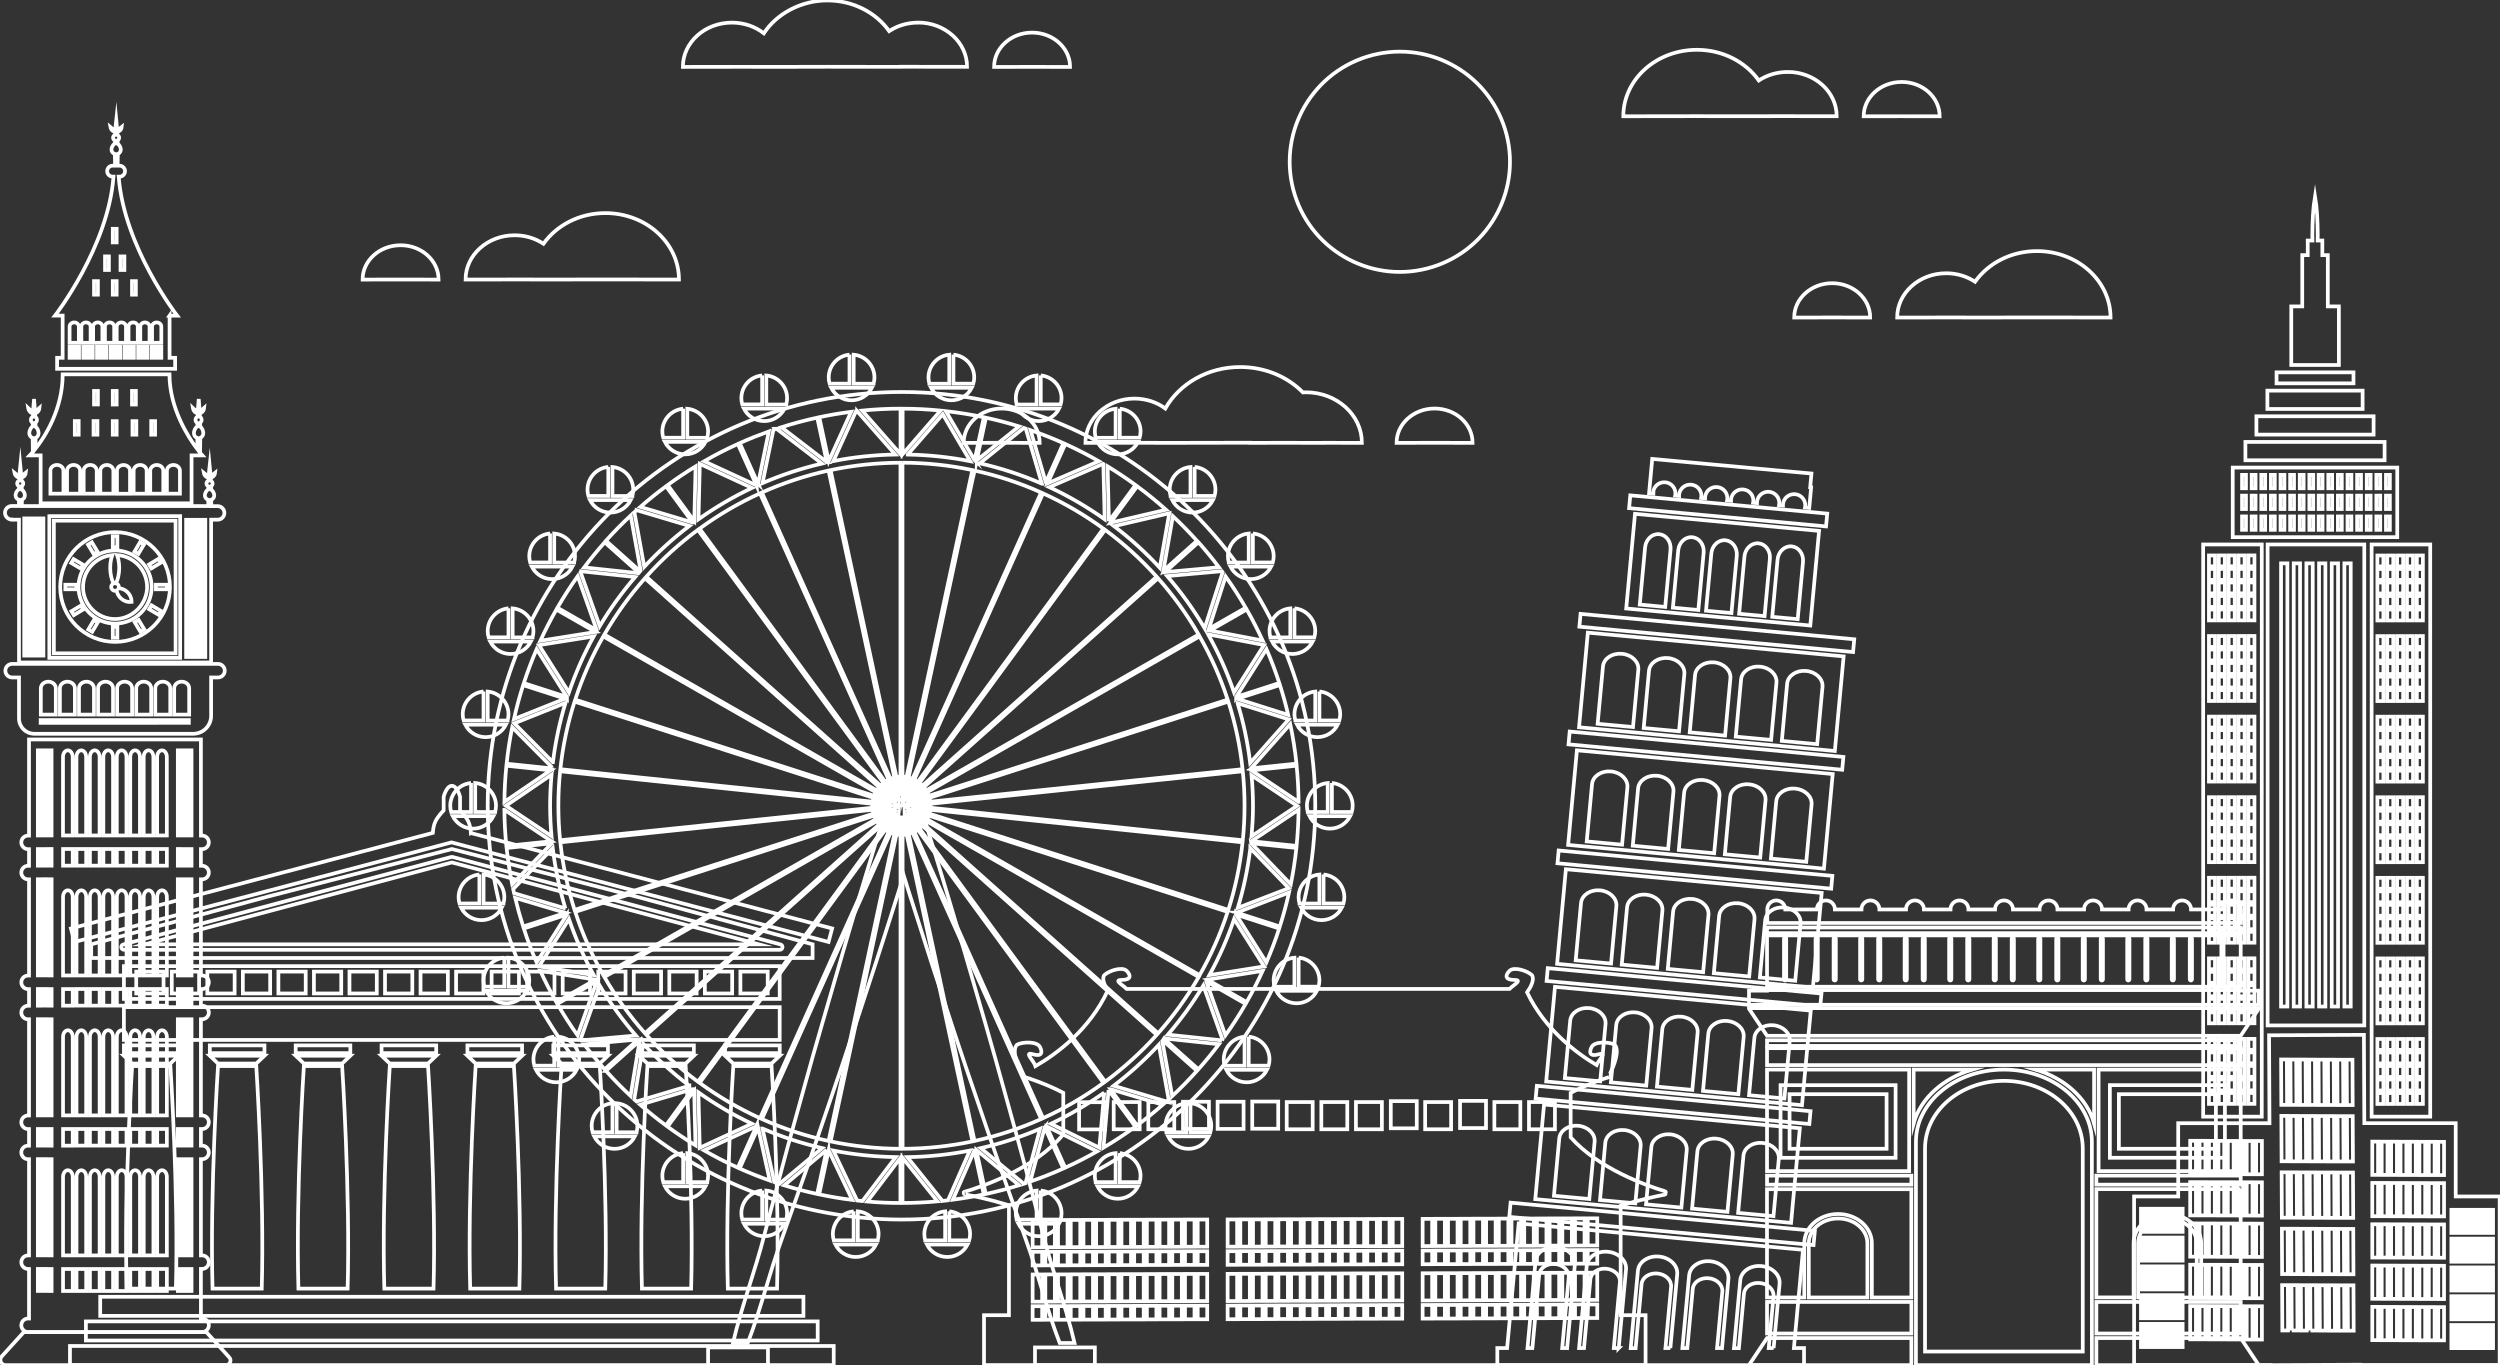 <?xml version="1.0" encoding="UTF-8"?>
<svg xmlns="http://www.w3.org/2000/svg" viewBox="0 0 671.07 366.53">
  <rect x="0" y="0" width="671.07" height="366.53" fill="#333333" stroke="none"/>
  <defs>
    <style>
      .cls-1, .cls-2 {
        stroke-width: 1px;
      }

      .cls-1, .cls-2, .cls-3 {
        fill: none;
        stroke: #fff;
        stroke-miterlimit: 10;
      }

      .cls-1, .cls-4 {
        mix-blend-mode: multiply;
      }

      .cls-5 {
        isolation: isolate;
      }

      .cls-3 {
        stroke-width: 1px;
      }
    </style>
  </defs>
  <g class="cls-5">
    <g id="Layer_2" data-name="Layer 2">
      <g id="OBJECTS">
        <g>
          <g>
            <path class="cls-3" d="m350.53,105.3c-.26,0-.52.02-.78.04-4.13-4.19-10.14-6.82-16.84-6.82-8.77,0-16.37,4.53-20.1,11.13-2.26-1.66-5.15-2.66-8.29-2.66-7.27,0-13.17,5.32-13.17,11.89,7.65,0,5.9-.02,13.17-.02,3.26,0,4.61,0,5.84,0,0,0,0,0,0,.01,1.59,0,2.94,0,4.11,0,.86,0,1.9,0,3.22,0,0,0,0,0,0,0,5.24-.01,5.9-.03,15.22-.03.96,0,1.81,0,2.59,0,0,.01,0,.02,0,.04,5.29,0,6.64,0,8.73-.02,2.2,0,4.85.02,11.24.02,0,0,0-.01,0-.02,2.87,0,3.42.02,10.1.02,0-7.5-6.73-13.58-15.03-13.58Z"/>
            <path class="cls-3" d="m385.08,109.66c-5.64,0-10.2,4.13-10.2,9.22,5.93,0,4.57-.02,10.2-.02s3.9.02,10.2.02c0-5.09-4.57-9.22-10.2-9.22Z"/>
            <path class="cls-3" d="m268.88,109.66c-5.64,0-10.2,4.13-10.2,9.22,5.93,0,4.57-.02,10.2-.02s3.9.02,10.2.02c0-5.09-4.57-9.22-10.2-9.22Z"/>
          </g>
          <g>
            <path class="cls-3" d="m479.85,19.32c-2.89,0-5.56.85-7.74,2.28-3.51-4.94-9.64-8.23-16.62-8.23-10.91,0-19.75,7.99-19.75,17.84,11.48,0,8.84-.03,19.75-.03,6.95,0,8.11.01,11.19.02,0,0,0,0,0,0,1.57,0,2.73,0,3.67,0,1.3,0,2.88,0,4.89,0,0,0,0-.01,0-.02,1.06,0,2.42,0,4.61,0,7.27,0,5.03.02,13.17.02,0-6.57-5.9-11.89-13.17-11.89Z"/>
            <path class="cls-3" d="m510.46,22c-5.64,0-10.2,4.13-10.2,9.22,5.93,0,4.57-.02,10.2-.02s3.9.02,10.2.02c0-5.09-4.57-9.22-10.2-9.22Z"/>
          </g>
          <g>
            <path class="cls-3" d="m182.25,75.04c0-9.85-8.84-17.84-19.75-17.84-6.99,0-13.11,3.29-16.62,8.23-2.17-1.43-4.84-2.28-7.74-2.28-7.27,0-13.17,5.32-13.17,11.89,8.14,0,5.9-.02,13.17-.02,2.19,0,3.55,0,4.61,0,0,0,0,.01,0,.02,2.01,0,3.59,0,4.89,0,.94,0,2.1,0,3.67,0,0,0,0,0,0-.01,3.08,0,4.24-.02,11.19-.02,10.91,0,8.28.03,19.75.03Z"/>
            <path class="cls-3" d="m107.53,65.83c-5.64,0-10.2,4.13-10.2,9.22,6.31,0,4.57-.02,10.2-.02s4.28.02,10.2.02c0-5.09-4.57-9.22-10.2-9.22Z"/>
          </g>
          <g>
            <path class="cls-3" d="m566.53,85.24c0-9.85-8.84-17.84-19.75-17.84-6.99,0-13.11,3.29-16.62,8.23-2.17-1.43-4.84-2.28-7.74-2.28-7.27,0-13.17,5.32-13.17,11.89,8.14,0,5.9-.02,13.17-.02,2.19,0,3.55,0,4.61,0,0,0,0,.01,0,.02,2.01,0,3.59,0,4.89,0,.94,0,2.1,0,3.67,0,0,0,0,0,0-.01,3.08,0,4.24-.02,11.19-.02,10.91,0,8.28.03,19.75.03Z"/>
            <path class="cls-3" d="m491.81,76.02c-5.64,0-10.2,4.13-10.2,9.22,6.31,0,4.57-.02,10.2-.02s4.28.02,10.2.02c0-5.09-4.57-9.22-10.2-9.22Z"/>
          </g>
          <g>
            <path class="cls-3" d="m246.42,6.07c-2.89,0-5.56.85-7.74,2.28-3.51-4.94-9.64-8.23-16.62-8.23s-13.59,3.55-17.02,8.82c-2.3-1.79-5.29-2.87-8.57-2.87-7.27,0-13.17,5.32-13.17,11.89,7.65,0,5.89-.02,13.17-.02,3.26,0,4.61,0,5.84,0,0,0,0,0,0,.01,1.57,0,2.87,0,3.99,0,.88,0,1.96,0,3.34,0,0,0,0,0,0,0,3.79,0,4.83-.03,12.42-.03,6.95,0,8.11.01,11.19.02,0,0,0,0,0,0,1.57,0,2.73,0,3.67,0,1.3,0,2.88,0,4.89,0,0,0,0-.01,0-.02,1.06,0,2.42,0,4.61,0,7.27,0,5.03.02,13.17.02,0-6.57-5.9-11.89-13.17-11.89Z"/>
            <path class="cls-3" d="m277.04,8.75c-5.64,0-10.2,4.13-10.2,9.22,5.93,0,4.57-.02,10.2-.02s3.9.02,10.2.02c0-5.09-4.57-9.22-10.2-9.22Z"/>
          </g>
          <circle class="cls-3" cx="375.76" cy="43.45" r="29.56" transform="translate(4.06 113.62) rotate(-17.29)"/>
        </g>
        <g>
          <g class="cls-4">
            <g>
              <g>
                <g>
                  <path class="cls-2" d="m136.49,163.29c-3.13.28-5.58,2.91-5.58,6.11,0,.58.09,1.14.24,1.67h5.34v-7.79Z"/>
                  <path class="cls-2" d="m137.05,175.55c2.38,0,4.45-1.36,5.46-3.35h-10.93c1.02,1.99,3.08,3.35,5.46,3.35Z"/>
                  <path class="cls-2" d="m142.95,171.08c.15-.53.24-1.09.24-1.67,0-3.2-2.45-5.83-5.58-6.11v7.79h5.34Z"/>
                </g>
                <g>
                  <path class="cls-2" d="m147.65,143.2c-3.13.28-5.58,2.91-5.58,6.11,0,.58.09,1.14.24,1.67h5.34v-7.79Z"/>
                  <path class="cls-2" d="m148.21,155.45c2.38,0,4.45-1.36,5.46-3.35h-10.93c1.02,1.99,3.08,3.35,5.46,3.35Z"/>
                  <path class="cls-2" d="m154.11,150.99c.15-.53.24-1.09.24-1.67,0-3.2-2.45-5.83-5.58-6.11v7.79h5.34Z"/>
                </g>
                <g>
                  <path class="cls-2" d="m163.28,125.34c-3.13.28-5.58,2.91-5.58,6.11,0,.58.09,1.14.24,1.67h5.34v-7.79Z"/>
                  <path class="cls-2" d="m163.84,137.59c2.38,0,4.45-1.36,5.46-3.35h-10.93c1.02,1.99,3.08,3.35,5.46,3.35Z"/>
                  <path class="cls-2" d="m169.74,133.13c.15-.53.24-1.09.24-1.67,0-3.2-2.45-5.83-5.58-6.11v7.79h5.34Z"/>
                </g>
                <g>
                  <path class="cls-2" d="m183.37,109.71c-3.13.28-5.58,2.91-5.58,6.11,0,.58.09,1.14.24,1.67h5.34v-7.79Z"/>
                  <path class="cls-2" d="m183.93,121.96c2.38,0,4.45-1.36,5.46-3.35h-10.93c1.02,1.99,3.08,3.35,5.46,3.35Z"/>
                  <path class="cls-2" d="m189.83,117.5c.15-.53.24-1.09.24-1.67,0-3.2-2.45-5.83-5.58-6.11v7.79h5.34Z"/>
                </g>
                <g>
                  <path class="cls-2" d="m204.58,100.78c-3.13.28-5.58,2.91-5.58,6.11,0,.58.09,1.14.24,1.67h5.34v-7.79Z"/>
                  <path class="cls-2" d="m205.14,113.03c2.38,0,4.45-1.36,5.46-3.35h-10.93c1.02,1.99,3.08,3.35,5.46,3.35Z"/>
                  <path class="cls-2" d="m211.04,108.57c.15-.53.24-1.09.24-1.67,0-3.2-2.45-5.83-5.58-6.11v7.79h5.34Z"/>
                </g>
                <g>
                  <path class="cls-2" d="m228.03,95.2c-3.13.28-5.58,2.91-5.58,6.11,0,.58.09,1.14.24,1.67h5.34v-7.79Z"/>
                  <path class="cls-2" d="m228.58,107.45c2.38,0,4.45-1.36,5.46-3.35h-10.93c1.02,1.99,3.08,3.35,5.46,3.35Z"/>
                  <path class="cls-2" d="m234.49,102.99c.15-.53.24-1.09.24-1.67,0-3.2-2.45-5.83-5.58-6.11v7.79h5.34Z"/>
                </g>
                <g>
                  <path class="cls-2" d="m129.79,185.62c-3.13.28-5.58,2.91-5.58,6.11,0,.58.09,1.14.24,1.67h5.34v-7.79Z"/>
                  <path class="cls-2" d="m130.35,197.87c2.38,0,4.45-1.36,5.46-3.35h-10.93c1.02,1.99,3.08,3.35,5.46,3.35Z"/>
                  <path class="cls-2" d="m136.25,193.41c.15-.53.24-1.09.24-1.67,0-3.2-2.45-5.83-5.58-6.11v7.79h5.34Z"/>
                </g>
                <g>
                  <path class="cls-2" d="m126.44,210.18c-3.13.28-5.58,2.91-5.58,6.11,0,.58.09,1.14.24,1.67h5.34v-7.79Z"/>
                  <path class="cls-2" d="m127,222.43c2.38,0,4.45-1.36,5.46-3.35h-10.93c1.02,1.99,3.08,3.35,5.46,3.35Z"/>
                  <path class="cls-2" d="m132.9,217.96c.15-.53.24-1.09.24-1.67,0-3.2-2.45-5.83-5.58-6.11v7.79h5.34Z"/>
                </g>
                <g>
                  <path class="cls-2" d="m128.68,234.74c-3.13.28-5.58,2.91-5.58,6.11,0,.58.09,1.14.24,1.67h5.34v-7.79Z"/>
                  <path class="cls-2" d="m129.23,246.99c2.38,0,4.45-1.36,5.46-3.35h-10.93c1.02,1.99,3.08,3.35,5.46,3.35Z"/>
                  <path class="cls-2" d="m135.14,242.52c.15-.53.24-1.09.24-1.67,0-3.2-2.45-5.83-5.58-6.11v7.79h5.34Z"/>
                </g>
                <g>
                  <path class="cls-2" d="m135.37,257.06c-3.13.28-5.58,2.91-5.58,6.11,0,.58.09,1.14.24,1.67h5.34v-7.79Z"/>
                  <path class="cls-2" d="m135.93,269.31c2.38,0,4.45-1.36,5.46-3.35h-10.93c1.02,1.99,3.08,3.35,5.46,3.35Z"/>
                  <path class="cls-2" d="m141.83,264.85c.15-.53.24-1.09.24-1.67,0-3.2-2.45-5.83-5.58-6.11v7.79h5.34Z"/>
                </g>
                <g>
                  <path class="cls-2" d="m148.77,278.27c-3.13.28-5.58,2.91-5.58,6.11,0,.58.09,1.14.24,1.67h5.34v-7.79Z"/>
                  <path class="cls-2" d="m149.33,290.52c2.38,0,4.45-1.36,5.46-3.35h-10.93c1.02,1.99,3.08,3.35,5.46,3.35Z"/>
                  <path class="cls-2" d="m155.23,286.06c.15-.53.24-1.09.24-1.67,0-3.2-2.45-5.83-5.58-6.11v7.79h5.34Z"/>
                </g>
                <g>
                  <path class="cls-2" d="m164.4,296.13c-3.13.28-5.58,2.91-5.58,6.11,0,.58.09,1.14.24,1.67h5.34v-7.79Z"/>
                  <path class="cls-2" d="m164.96,308.38c2.38,0,4.45-1.36,5.46-3.35h-10.93c1.02,1.99,3.08,3.35,5.46,3.35Z"/>
                  <path class="cls-2" d="m170.86,303.92c.15-.53.24-1.09.24-1.67,0-3.2-2.45-5.83-5.58-6.11v7.79h5.34Z"/>
                </g>
                <g>
                  <path class="cls-2" d="m183.37,309.53c-3.13.28-5.58,2.91-5.58,6.11,0,.58.09,1.14.24,1.67h5.34v-7.79Z"/>
                  <path class="cls-2" d="m183.93,321.78c2.38,0,4.45-1.36,5.46-3.35h-10.93c1.02,1.99,3.08,3.35,5.46,3.35Z"/>
                  <path class="cls-2" d="m189.83,317.31c.15-.53.24-1.09.24-1.67,0-3.2-2.45-5.83-5.58-6.11v7.79h5.34Z"/>
                </g>
                <g>
                  <path class="cls-2" d="m204.58,319.58c-3.13.28-5.58,2.91-5.58,6.11,0,.58.09,1.14.24,1.67h5.34v-7.79Z"/>
                  <path class="cls-2" d="m205.14,331.83c2.38,0,4.45-1.36,5.46-3.35h-10.93c1.02,1.99,3.08,3.35,5.46,3.35Z"/>
                  <path class="cls-2" d="m211.04,327.36c.15-.53.24-1.09.24-1.67,0-3.2-2.45-5.83-5.58-6.11v7.79h5.34Z"/>
                </g>
                <g>
                  <path class="cls-2" d="m229.14,325.16c-3.13.28-5.58,2.91-5.58,6.11,0,.58.09,1.14.24,1.67h5.34v-7.79Z"/>
                  <path class="cls-2" d="m229.7,337.41c2.38,0,4.45-1.36,5.46-3.35h-10.93c1.02,1.99,3.08,3.35,5.46,3.35Z"/>
                  <path class="cls-2" d="m235.6,332.94c.15-.53.24-1.09.24-1.67,0-3.2-2.45-5.83-5.58-6.11v7.79h5.34Z"/>
                </g>
                <g>
                  <path class="cls-2" d="m347.47,163.29c3.13.28,5.58,2.91,5.58,6.11,0,.58-.09,1.14-.24,1.67h-5.34v-7.79Z"/>
                  <path class="cls-2" d="m346.91,175.55c-2.38,0-4.45-1.36-5.46-3.35h10.93c-1.02,1.99-3.08,3.35-5.46,3.35Z"/>
                  <path class="cls-2" d="m341.01,171.08c-.15-.53-.24-1.09-.24-1.67,0-3.2,2.45-5.83,5.58-6.11v7.79h-5.34Z"/>
                </g>
                <g>
                  <path class="cls-2" d="m336.31,143.2c3.13.28,5.58,2.91,5.58,6.11,0,.58-.09,1.14-.24,1.67h-5.34v-7.79Z"/>
                  <path class="cls-2" d="m335.75,155.45c-2.38,0-4.45-1.36-5.46-3.35h10.93c-1.02,1.99-3.08,3.35-5.46,3.35Z"/>
                  <path class="cls-2" d="m329.85,150.99c-.15-.53-.24-1.09-.24-1.67,0-3.2,2.45-5.83,5.58-6.11v7.79h-5.34Z"/>
                </g>
                <g>
                  <path class="cls-2" d="m320.68,125.34c3.13.28,5.58,2.91,5.58,6.11,0,.58-.09,1.14-.24,1.67h-5.34v-7.79Z"/>
                  <path class="cls-2" d="m320.12,137.59c-2.38,0-4.45-1.36-5.46-3.35h10.93c-1.02,1.99-3.08,3.35-5.46,3.35Z"/>
                  <path class="cls-2" d="m314.22,133.13c-.15-.53-.24-1.09-.24-1.67,0-3.2,2.45-5.83,5.58-6.11v7.79h-5.34Z"/>
                </g>
                <g>
                  <path class="cls-2" d="m300.58,109.71c3.13.28,5.58,2.91,5.58,6.11,0,.58-.09,1.14-.24,1.67h-5.34v-7.79Z"/>
                  <path class="cls-2" d="m300.03,121.96c-2.38,0-4.45-1.36-5.46-3.35h10.93c-1.02,1.99-3.08,3.35-5.46,3.35Z"/>
                  <path class="cls-2" d="m294.12,117.5c-.15-.53-.24-1.09-.24-1.67,0-3.2,2.45-5.83,5.58-6.11v7.79h-5.34Z"/>
                </g>
                <g>
                  <path class="cls-2" d="m279.37,100.78c3.13.28,5.58,2.91,5.58,6.11,0,.58-.09,1.14-.24,1.67h-5.34v-7.79Z"/>
                  <path class="cls-2" d="m278.82,113.03c-2.38,0-4.45-1.36-5.46-3.35h10.93c-1.02,1.99-3.08,3.35-5.46,3.35Z"/>
                  <path class="cls-2" d="m272.91,108.57c-.15-.53-.24-1.09-.24-1.67,0-3.2,2.45-5.83,5.58-6.11v7.79h-5.34Z"/>
                </g>
                <g>
                  <path class="cls-2" d="m255.93,95.2c3.13.28,5.58,2.91,5.58,6.11,0,.58-.09,1.14-.24,1.67h-5.34v-7.79Z"/>
                  <path class="cls-2" d="m255.37,107.45c-2.38,0-4.45-1.36-5.46-3.35h10.93c-1.02,1.99-3.08,3.35-5.46,3.35Z"/>
                  <path class="cls-2" d="m249.47,102.99c-.15-.53-.24-1.09-.24-1.67,0-3.2,2.45-5.83,5.58-6.11v7.79h-5.34Z"/>
                </g>
                <g>
                  <path class="cls-2" d="m354.17,185.62c3.13.28,5.58,2.91,5.58,6.11,0,.58-.09,1.14-.24,1.67h-5.34v-7.79Z"/>
                  <path class="cls-2" d="m353.61,197.87c-2.38,0-4.45-1.36-5.46-3.35h10.93c-1.02,1.99-3.08,3.35-5.46,3.35Z"/>
                  <path class="cls-2" d="m347.71,193.41c-.15-.53-.24-1.09-.24-1.67,0-3.2,2.45-5.83,5.58-6.11v7.79h-5.34Z"/>
                </g>
                <g>
                  <path class="cls-2" d="m357.52,210.18c3.13.28,5.58,2.91,5.58,6.11,0,.58-.09,1.14-.24,1.67h-5.34v-7.79Z"/>
                  <path class="cls-2" d="m356.96,222.43c-2.38,0-4.45-1.36-5.46-3.35h10.93c-1.02,1.99-3.08,3.35-5.46,3.35Z"/>
                  <path class="cls-2" d="m351.05,217.96c-.15-.53-.24-1.09-.24-1.67,0-3.2,2.45-5.83,5.58-6.11v7.79h-5.34Z"/>
                </g>
                <g>
                  <path class="cls-2" d="m355.28,234.74c3.13.28,5.58,2.91,5.58,6.11,0,.58-.09,1.14-.24,1.67h-5.34v-7.79Z"/>
                  <path class="cls-2" d="m354.72,246.99c-2.38,0-4.45-1.36-5.46-3.35h10.93c-1.02,1.99-3.08,3.35-5.46,3.35Z"/>
                  <path class="cls-2" d="m348.82,242.52c-.15-.53-.24-1.09-.24-1.67,0-3.2,2.45-5.83,5.58-6.11v7.79h-5.34Z"/>
                </g>
                <g>
                  <path class="cls-2" d="m348.59,257.06c3.13.28,5.58,2.91,5.58,6.11,0,.58-.09,1.14-.24,1.67h-5.34v-7.79Z"/>
                  <path class="cls-2" d="m348.03,269.31c-2.38,0-4.45-1.36-5.46-3.35h10.93c-1.02,1.99-3.08,3.35-5.46,3.35Z"/>
                  <path class="cls-2" d="m342.12,264.85c-.15-.53-.24-1.09-.24-1.67,0-3.2,2.45-5.83,5.58-6.11v7.79h-5.34Z"/>
                </g>
                <g>
                  <path class="cls-2" d="m335.19,278.27c3.13.28,5.58,2.91,5.58,6.11,0,.58-.09,1.14-.24,1.67h-5.34v-7.79Z"/>
                  <path class="cls-2" d="m334.63,290.52c-2.38,0-4.45-1.36-5.46-3.35h10.93c-1.02,1.99-3.08,3.35-5.46,3.35Z"/>
                  <path class="cls-2" d="m328.73,286.06c-.15-.53-.24-1.09-.24-1.67,0-3.2,2.45-5.83,5.58-6.11v7.79h-5.34Z"/>
                </g>
                <g>
                  <path class="cls-2" d="m319.56,296.13c3.13.28,5.58,2.91,5.58,6.11,0,.58-.09,1.14-.24,1.67h-5.34v-7.79Z"/>
                  <path class="cls-2" d="m319,308.38c-2.38,0-4.45-1.36-5.46-3.35h10.93c-1.02,1.99-3.08,3.35-5.46,3.35Z"/>
                  <path class="cls-2" d="m313.1,303.92c-.15-.53-.24-1.09-.24-1.67,0-3.2,2.45-5.83,5.58-6.11v7.79h-5.34Z"/>
                </g>
                <g>
                  <path class="cls-2" d="m300.58,309.53c3.13.28,5.58,2.91,5.58,6.11,0,.58-.09,1.14-.24,1.67h-5.34v-7.79Z"/>
                  <path class="cls-2" d="m300.03,321.78c-2.38,0-4.45-1.36-5.46-3.35h10.93c-1.02,1.99-3.08,3.35-5.46,3.35Z"/>
                  <path class="cls-2" d="m294.12,317.31c-.15-.53-.24-1.09-.24-1.67,0-3.2,2.45-5.83,5.58-6.11v7.79h-5.34Z"/>
                </g>
                <g>
                  <path class="cls-2" d="m279.37,319.58c3.13.28,5.58,2.91,5.58,6.11,0,.58-.09,1.14-.24,1.67h-5.34v-7.79Z"/>
                  <path class="cls-2" d="m278.82,331.83c-2.38,0-4.45-1.36-5.46-3.35h10.93c-1.02,1.99-3.08,3.35-5.46,3.35Z"/>
                  <path class="cls-2" d="m272.91,327.36c-.15-.53-.24-1.09-.24-1.67,0-3.2,2.45-5.83,5.58-6.11v7.79h-5.34Z"/>
                </g>
                <g>
                  <path class="cls-2" d="m254.82,325.16c3.13.28,5.58,2.91,5.58,6.11,0,.58-.09,1.14-.24,1.67h-5.34v-7.79Z"/>
                  <path class="cls-2" d="m254.26,337.41c-2.38,0-4.45-1.36-5.46-3.35h10.93c-1.02,1.99-3.08,3.35-5.46,3.35Z"/>
                  <path class="cls-2" d="m248.36,332.94c-.15-.53-.24-1.09-.24-1.67,0-3.2,2.45-5.83,5.58-6.11v7.79h-5.34Z"/>
                </g>
              </g>
              <path class="cls-2" d="m241.98,105.22c-61.24,0-111.07,49.83-111.07,111.07s49.83,111.07,111.07,111.07,111.07-49.83,111.07-111.07-49.83-111.07-111.07-111.07Zm92.09,111.07c0,3.13-.16,6.22-.47,9.26l-88.94-9.26,88.94-9.26c.31,3.05.47,6.14.47,9.26Zm-184.19,0c0-3.13.16-6.22.47-9.26l88.94,9.26-88.94,9.26c-.31-3.05-.47-6.14-.47-9.26Zm92.37-92.09c6.43.02,12.7.7,18.76,1.98l-18.76,87.47v-89.45Zm2.18,91l77.58-44.38c3.05,5.35,5.59,11.03,7.53,16.98l-85.11,27.4Zm85.29-26.87c1.86,5.82,3.16,11.89,3.82,18.14l-88.93,9.26,85.11-27.4Zm-90.38,27.4l-88.93-9.26c.67-6.25,1.96-12.32,3.82-18.14l85.11,27.4Zm-84.93-27.93c1.94-5.95,4.47-11.63,7.53-16.98l77.58,44.38-85.11-27.4Zm84.93,29.04l-85.11,27.4c-1.86-5.82-3.16-11.89-3.82-18.14l88.93-9.26Zm.18.53l-77.58,44.38c-3.05-5.35-5.59-11.03-7.53-16.98l85.11-27.4Zm5.09-.53l88.93,9.26c-.67,6.25-1.96,12.32-3.82,18.14l-85.11-27.4Zm84.93,27.93c-1.94,5.95-4.47,11.63-7.53,16.98l-77.58-44.38,85.11,27.4Zm2.66-56.01l13.72,4.35-10.34,11.67c-.67-5.5-1.8-10.86-3.38-16.02Zm-7.91-18.48l15.02,2.86-8.06,12.71c-1.86-5.43-4.19-10.64-6.96-15.57Zm-80.13,44.44l66.69-59.5c4.12,4.64,7.77,9.7,10.9,15.11l-77.59,44.39Zm-.38-.41l52.86-72.09c5.03,3.72,9.67,7.94,13.84,12.58l-66.7,59.51Zm-.46-.32l36.65-81.56c5.74,2.61,11.17,5.79,16.21,9.47l-52.86,72.09Zm-.51-.22l18.76-87.46c6.22,1.35,12.21,3.34,17.89,5.89l-36.65,81.57Zm.85-91.76l9.4-10.81,7.39,12.6c-5.44-1.08-11.06-1.68-16.79-1.78Zm-1.95,91.65l-18.76-87.47c6.06-1.28,12.33-1.97,18.76-1.98v89.45Zm-.55.11l-36.65-81.57c5.69-2.54,11.67-4.53,17.89-5.89l18.76,87.46Zm-.51.22l-52.86-72.09c5.04-3.68,10.47-6.86,16.21-9.47l36.65,81.56Zm-.46.32l-66.7-59.51c4.17-4.64,8.81-8.86,13.84-12.58l52.86,72.09Zm-.38.41l-77.59-44.39c3.13-5.41,6.78-10.47,10.9-15.11l66.69,59.5Zm-87.09-28.86l-8.05-12.69,14.69-2.34c-2.64,4.77-4.86,9.8-6.64,15.03Zm-4.31,18.74l-10.36-10.43,13.75-5.5c-1.58,5.14-2.71,10.47-3.38,15.93Zm-.37,19.85l-12.22-8.16,12.23-8.35c-.24,2.75-.39,5.54-.39,8.35s.14,5.47.38,8.16Zm3.74,19.4l-13.79-4.09c-.08-.36-.16-.73-.24-1.1l10.62-10.98c.67,5.55,1.81,10.96,3.4,16.17Zm7.59,17.9l-14.69-2.34,8.05-12.69c1.79,5.23,4.01,10.26,6.64,15.03Zm80.45-43.89l-66.69,59.5c-4.12-4.64-7.77-9.7-10.9-15.11l77.59-44.39Zm.38.41l-52.86,72.09c-5.03-3.72-9.67-7.94-13.84-12.58l66.7-59.51Zm.46.32l-36.65,81.56c-5.74-2.61-11.17-5.79-16.21-9.47l52.86-72.09Zm.51.22l-18.76,87.46c-6.22-1.35-12.21-3.34-17.89-5.89l36.65-81.57Zm.55.11v89.45c-6.43-.02-12.7-.71-18.76-1.98l18.76-87.47Zm.56,0l18.76,87.47c-6.06,1.28-12.33,1.96-18.76,1.98v-89.45Zm.55-.11l36.65,81.57c-5.69,2.54-11.67,4.53-17.89,5.89l-18.76-87.46Zm.51-.22l52.86,72.09c-5.04,3.68-10.47,6.86-16.21,9.47l-36.65-81.56Zm53.06,74.69l-1.3,14.8-13-6.43c5.03-2.37,9.8-5.18,14.3-8.37Zm-52.6-75.01l66.7,59.51c-4.17,4.64-8.81,8.86-13.84,12.58l-52.86-72.09Zm.38-.41l77.59,44.39c-3.13,5.41-6.78,10.47-10.9,15.11l-66.69-59.5Zm87.09,28.86l8.05,12.69-14.69,2.34c2.64-4.77,4.86-9.8,6.64-15.03Zm4.35-19.03l10.33,10.72-13.69,5.29c1.57-5.16,2.69-10.51,3.36-16Zm.34-19.55l12.21,8.16-12.21,8.16c.23-2.69.38-5.41.38-8.16s-.14-5.47-.38-8.16Zm10.38-13.77c.73,3.48,1.29,7.01,1.67,10.61l-12.19,1.27,10.52-11.88Zm-14.21-6.8l11.44-3.68c.84,2.63,1.59,5.3,2.22,8.02l-13.66-4.33Zm-.31-.49l8.14-12.84c1.28,2.97,2.43,6.01,3.44,9.11l-11.58,3.73Zm-7.02-17.83l9.86-5.64c1.54,2.71,2.97,5.49,4.28,8.33l-14.14-2.69Zm-.32-.46l4.52-14.05c1.92,2.71,3.72,5.5,5.38,8.39l-9.9,5.67Zm-1.12-.16c-2.93-4.97-6.29-9.65-10.05-13.99l14.67-1.32c.07.1.14.19.21.29l-4.83,15.01Zm-10.63-15.06l8.97-8.01c1.92,2.16,3.76,4.4,5.5,6.71l-14.47,1.3Zm-13.67-12.33l14.81-3.47-2.56,14.62c-3.75-4.06-7.85-7.8-12.26-11.15Zm-1-.91l7.19-9.81c2.68,1.98,5.27,4.09,7.75,6.31l-14.94,3.5Zm-.4-.4l-.35-14.75c2.57,1.57,5.07,3.24,7.49,5.01l-7.14,9.73Zm-1.13-.53c-4.66-3.31-9.62-6.21-14.84-8.64l14.46-6.26s.02,0,.02.01l.36,14.88Zm-15.32-9.65l4.75-10.57c3.08,1.4,6.09,2.94,9,4.62l-13.75,5.95Zm-.49-.28l-4.09-14c3,1.03,5.94,2.2,8.82,3.48l-4.72,10.52Zm-1.05.37c-5.32-2.33-10.9-4.17-16.67-5.48l11.82-9.49c.17.06.35.11.52.17l4.33,14.8Zm-17.48-6.27l2.46-11.45c3.02.65,5.99,1.43,8.9,2.33l-11.36,9.11Zm-.57-.02l-7.74-13.19c3.46.38,6.86.93,10.21,1.64l-2.48,11.54Zm-19.33-1.63v-12.22c3.43,0,6.83.18,10.18.51l-10.18,11.71Zm-.56,0l-10.3-11.71c3.39-.34,6.83-.51,10.3-.52v12.23Zm-11.66-11.56l10.25,11.65c-5.68.1-11.24.69-16.63,1.76l6.08-13.37c.1-.01.2-.02.3-.03Zm-7.62,13.43l-2.53-11.8c2.81-.59,5.66-1.08,8.55-1.45l-6.02,13.25Zm-.52.24l-12.19-9.35c3.15-1,6.37-1.86,9.63-2.57l2.56,11.92Zm-13.48-8.93l12.17,9.34c-5.51,1.28-10.84,3.04-15.94,5.24l2.92-14.3c.28-.1.56-.19.85-.28Zm-4.95,14.81l-4.93-10.97c2.55-1.14,5.15-2.18,7.8-3.13l-2.88,14.09Zm-.44.39l-14.05-6.48c2.93-1.69,5.95-3.24,9.05-4.64l5,11.13Zm-15.21-5.79l14,6.46c-5.05,2.39-9.85,5.22-14.36,8.42l.36-14.88s0,0,0,0Zm-1.49,15.42l-7.13-9.73c2.42-1.77,4.92-3.45,7.49-5.01l-.35,14.75Zm-.46.32l-14.01-4.18c2.22-1.94,4.51-3.79,6.89-5.54l7.13,9.72Zm-15-3.3l14.16,4.22c-4.35,3.31-8.4,6.98-12.12,10.98l-2.65-14.66c.2-.18.41-.36.61-.54Zm.49,16.91l-14.59-1.55c1.75-2.32,3.59-4.57,5.52-6.74l9.17,8.18s-.06.07-.09.1Zm-15.36-.51l14.47,1.54c-3.53,4.1-6.72,8.5-9.51,13.18l-5.14-14.47c.06-.08.12-.16.18-.24Zm4.17,15.83l-10.57-6.05c1.68-2.9,3.49-5.72,5.43-8.45l5.14,14.49Zm-.33.46l-14.82,2.36c1.31-2.86,2.75-5.66,4.3-8.38l10.52,6.02Zm-7.68,17.46l-11.58-3.73c1.01-3.1,2.16-6.14,3.44-9.11l8.14,12.84Zm-.49.43l-13.74,5.5c.69-3.09,1.52-6.14,2.47-9.12l11.27,3.63Zm-3.46,18.5c0,.08-.02.16-.03.24l-12.22-1.27c.35-3.31.85-6.57,1.5-9.78l10.75,10.82Zm-.44.75l-12.4,8.46c.03-3.27.21-6.51.53-9.7l11.87,1.24Zm-12.4,10.58l12.64,8.45-12.12,1.26c-.32-3.2-.5-6.44-.53-9.71Zm12.71,9l-10.63,11c-.64-3.2-1.14-6.44-1.49-9.73l12.12-1.26Zm3.72,18.68l-11.4,3.67c-.81-2.52-1.52-5.09-2.14-7.69l13.54,4.02Zm.35.47l-8.14,12.84c-1.28-2.97-2.43-6.01-3.44-9.11l11.58-3.73Zm7.68,17.46l-10.52,6.02c-1.55-2.72-2.99-5.52-4.3-8.38l14.82,2.36Zm.32.46l-5.14,14.49c-1.94-2.72-3.75-5.54-5.43-8.45l10.57-6.05Zm.79,1.12c2.85,4.76,6.11,9.24,9.72,13.41l-14.67,1.32c-.06-.09-.13-.17-.19-.26l5.14-14.47Zm10.3,14.48l-8.97,8.01c-1.92-2.16-3.76-4.4-5.5-6.71l14.47-1.3Zm13.77,12.42l-14.16,4.22c-.21-.19-.42-.37-.63-.56l2.44-14.88c3.78,4.09,7.91,7.85,12.35,11.22Zm.84.92l-7.13,9.72c-2.37-1.75-4.67-3.6-6.89-5.54l14.01-4.18Zm.46.32l.35,14.75c-2.57-1.57-5.07-3.24-7.49-5.01l7.13-9.73Zm1.13.53c4.51,3.21,9.31,6.04,14.36,8.42l-14,6.46s0,0,0,0l-.36-14.88Zm15.57,9.09l-5,11.13c-3.1-1.41-6.12-2.96-9.05-4.64l14.05-6.48Zm.45.36l3.14,14.22c-2.75-.97-5.44-2.04-8.08-3.22l4.94-11Zm1.2.27c5.12,2.21,10.47,3.97,16,5.25l-11.46,9.58c-.46-.15-.92-.29-1.37-.45l-3.18-14.38Zm17.2,5.71l-2.54,11.85c-3-.65-5.95-1.42-8.85-2.32l11.39-9.53Zm.54.13l6.34,13.32c-3-.37-5.96-.87-8.88-1.49l2.54-11.84Zm1.27.07c5.43,1.07,11.04,1.66,16.76,1.75l-8.96,11.8c-.47-.05-.94-.1-1.42-.15l-6.38-13.4Zm18,1.97v12.1c-2.99,0-5.96-.14-8.89-.39l8.89-11.71Zm.56-.05l9.39,11.71c-3.1.28-6.23.43-9.39.44v-12.15Zm10.72,11.59l-9.42-11.75c5.73-.09,11.33-.69,16.77-1.76l-5.86,13.35c-.49.06-.99.12-1.49.17Zm8.56-13.51l2.53,11.77c-2.73.58-5.51,1.06-8.31,1.42l5.79-13.19Zm.53-.2l11.48,9.51c-2.93.91-5.91,1.69-8.94,2.35l-2.54-11.85Zm12.74,9.1l-11.53-9.55c5.5-1.27,10.82-3.01,15.9-5.2l-3.91,14.61c-.15.05-.31.1-.46.15Zm5.63-15.15l4.98,11.07c-2.89,1.3-5.85,2.47-8.87,3.5l3.9-14.58Zm.51-.24l13.55,6.71c-2.78,1.58-5.64,3.04-8.57,4.38l-4.98-11.08Zm16.62-9.76l7.2,9.82c-2.76,2.02-5.61,3.9-8.56,5.65l1.36-15.47Zm.53-.23l14.01,4.18c-2.22,1.94-4.51,3.79-6.89,5.54l-7.13-9.72Zm15,3.3l-14.16-4.22c4.35-3.31,8.41-6.99,12.12-10.99l2.64,14.66c-.2.18-.41.36-.61.54Zm-.5-16.91l14.6,1.54c-1.75,2.32-3.59,4.57-5.52,6.73l-9.17-8.18s.06-.06.08-.1Zm15.37.5l-14.48-1.53c3.53-4.11,6.73-8.51,9.52-13.18l5.14,14.47c-.06.08-.12.16-.18.24Zm-4.17-15.83l10.57,6.05c-1.68,2.9-3.49,5.72-5.43,8.45l-5.14-14.49Zm.32-.46l14.82-2.36c-1.31,2.86-2.75,5.66-4.3,8.38l-10.52-6.02Zm7.68-17.46l11.58,3.73c-1.01,3.1-2.16,6.14-3.44,9.11l-8.14-12.84Zm.19-.52l14.03-5.42c-.69,3.1-1.52,6.15-2.48,9.14l-11.56-3.72Zm3.87-18.63l12.13,1.26c-.35,3.3-.85,6.56-1.5,9.76l-10.63-11.03Zm.07-.55l12.64-8.45c-.03,3.27-.21,6.51-.53,9.71l-12.12-1.26Zm12.64-10.56l-12.64-8.45,12.12-1.26c.32,3.2.5,6.44.53,9.71Zm-27.27-70.09l-9.02,8.05,2.56-14.65c2.25,2.11,4.4,4.31,6.46,6.6Zm-152-6.77l2.67,14.77c-.05.06-.1.11-.15.17l-9.16-8.18c2.11-2.35,4.33-4.61,6.64-6.77Zm-6.64,149.06l9.03-8.06-2.43,14.79c-2.3-2.15-4.5-4.39-6.6-6.73Zm152,6.77l-2.66-14.78c.05-.05.09-.11.14-.16l9.16,8.18c-2.11,2.35-4.33,4.61-6.64,6.77Z"/>
              <path class="cls-2" d="m249.79,216.29c0,4.32-3.5,7.81-7.81,7.81s-7.81-3.5-7.81-7.81,3.5-7.81,7.81-7.81,7.81,3.5,7.81,7.81Z"/>
            </g>
            <g>
              <path class="cls-2" d="m280.01,331.43l-5.03-19.01c-1.67-6.34-3.48-12.64-5.21-18.96-3.46-12.64-7.13-25.23-10.81-37.8l-5.62-18.84-5.75-18.81-1.04-3.41h-3.7s-.52.01-.52.01h-3.7s-1.04,3.39-1.04,3.39c-3.85,12.53-7.67,25.07-11.34,37.65-3.61,12.6-7.38,25.15-10.82,37.8-1.73,6.32-3.55,12.62-5.21,18.96l-5.03,19.01c-2.45,9.67-6.15,19.34-8.44,29.06h3.98c3.55-9.22,5.69-18.49,9.08-27.75l6.58-18.57c2.2-6.19,4.26-12.41,6.4-18.62,4.31-12.4,8.28-24.9,12.4-37.35,2.51-7.72,4.96-15.45,7.4-23.19l1.39,4.46,5.99,18.74c4.05,12.47,8.12,24.94,12.41,37.35,2.14,6.21,4.2,12.43,6.4,18.62l6.58,18.57c3.39,9.26,5.53,18.53,9.09,27.75h3.99c-2.28-9.72-5.98-19.39-8.43-29.07Z"/>
              <rect class="cls-2" x="190.07" y="361.69" width="16.07" height="4.74"/>
              <rect class="cls-2" x="277.82" y="361.69" width="16.07" height="4.74"/>
            </g>
          </g>
          <path class="cls-1" d="m446.77,320.33h-.1c.52,0,.68-.43.21-.58-4.96-1.51-17.8-6.05-25.27-14.46v-11.93c4.26-2.22,8.31-3.62,10.49-4.3.27-.08.21-.48-.07-.48h-.14c.33,0,.48-.33.38-.58.71-1.45,2.7-5.92,1.15-7.57-1.52-.81-5.36-.93-6.17.59-.81,1.52-.46,2.68,1.87,1.98,2.33-.7.35,1.16-.46,2.68-.04.08-.06.14-.09.21-5.45-3.23-13.85-9.51-18.66-19.51,1.07-1.52,1.98-3.35,1.37-4.56-1.22-1.22-4.87-2.43-6.08-1.22-1.22,1.22-1.22,2.43,1.22,2.43s0,1.22-1.22,2.43h-102.77c-1.22-1.22-3.65-2.43-1.22-2.43s2.43-1.22,1.22-2.43c-1.22-1.22-4.87,0-6.08,1.22-.54,1.08.12,2.64,1.02,4.04-4.91,10.63-13.9,17.14-19.42,20.33-.04-.14-.11-.31-.21-.51-.81-1.52-2.79-3.38-.46-2.68,2.33.7,2.68-.46,1.87-1.98-.81-1.52-4.66-1.4-6.17-.59-1.69,1.79.81,6.9,1.3,7.87,0,.14.09.28.27.28h.04c-.21,0-.26.3-.05.36,2.06.62,6.35,2.05,10.88,4.41v11.14c-7.66,9.31-22.04,14.12-26.57,15.44-.32.09-.2.39.15.39h-.02c-.26,0-.31.22-.06.27,2.3.43,6.92,1.39,11.91,2.94v29.51h-6.69v13.38h177.58v-13.38h-6.69v-29.39c4.84-1.53,9.37-2.5,11.86-2.98.32-.06.25-.36-.09-.36Zm-167.03,33.94h-2.55v-3.65h2.55v3.65Zm0-4.87h-2.55v-7.3h2.55v7.3Zm0-9.73h-2.55v-3.65h2.55v3.65Zm0-4.87h-2.55v-7.3h2.55v7.3Zm3.41,19.46h-2.55v-3.65h2.55v3.65Zm0-4.87h-2.55v-7.3h2.55v7.3Zm0-9.73h-2.55v-3.65h2.55v3.65Zm0-4.87h-2.55v-7.3h2.55v7.3Zm6.51-38.92h6.97v7.3h-6.97v-7.3Zm-3.1,58.38h-2.55v-3.65h2.55v3.65Zm0-4.87h-2.55v-7.3h2.55v7.3Zm0-9.73h-2.55v-3.65h2.55v3.65Zm0-4.87h-2.55v-7.3h2.55v7.3Zm3.41,19.46h-2.55v-3.65h2.55v3.65Zm0-4.87h-2.55v-7.3h2.55v7.3Zm0-9.73h-2.55v-3.65h2.55v3.65Zm0-4.87h-2.55v-7.3h2.55v7.3Zm3.41,19.46h-2.55v-3.65h2.55v3.65Zm0-4.87h-2.55v-7.3h2.55v7.3Zm0-9.73h-2.55v-3.65h2.55v3.65Zm0-4.87h-2.55v-7.3h2.55v7.3Zm3.41,19.46h-2.55v-3.65h2.55v3.65Zm0-4.87h-2.55v-7.3h2.55v7.3Zm0-9.73h-2.55v-3.65h2.55v3.65Zm0-4.87h-2.55v-7.3h2.55v7.3Zm113.63-38.92h6.97v7.3h-6.97v-7.3Zm-9.29,0h6.97v7.3h-6.97v-7.3Zm-18.58,0h6.97v7.3h-6.97v-7.3Zm-18.58,0h6.97v7.3h-6.97v-7.3Zm-9.29,0h6.97v7.3h-6.97v-7.3Zm-9.29,0h6.97v7.3h-6.97v-7.3Zm-37.15,0h6.97v7.3h-6.97v-7.3Zm-9.29,0h6.97v7.3h-6.97v-7.3Zm1.23,58.38h-2.55v-3.65h2.55v3.65Zm0-4.87h-2.55v-7.3h2.55v7.3Zm0-9.73h-2.55v-3.65h2.55v3.65Zm0-4.87h-2.55v-7.3h2.55v7.3Zm3.41,19.46h-2.55v-3.65h2.55v3.65Zm0-4.87h-2.55v-7.3h2.55v7.3Zm0-9.73h-2.55v-3.65h2.55v3.65Zm0-4.87h-2.55v-7.3h2.55v7.3Zm3.41,19.46h-2.55v-3.65h2.55v3.65Zm0-4.87h-2.55v-7.3h2.55v7.3Zm0-9.73h-2.55v-3.65h2.55v3.65Zm0-4.87h-2.55v-7.3h2.55v7.3Zm3.41,19.46h-2.55v-3.65h2.55v3.65Zm0-4.87h-2.55v-7.3h2.55v7.3Zm0-9.73h-2.55v-3.65h2.55v3.65Zm0-4.87h-2.55v-7.3h2.55v7.3Zm3.41,19.46h-2.55v-3.65h2.55v3.65Zm0-4.87h-2.55v-7.3h2.55v7.3Zm0-9.73h-2.55v-3.65h2.55v3.65Zm0-4.87h-2.55v-7.3h2.55v7.3Zm3.41,19.46h-2.55v-3.65h2.55v3.65Zm0-4.87h-2.55v-7.3h2.55v7.3Zm0-9.73h-2.55v-3.65h2.55v3.65Zm0-4.87h-2.55v-7.3h2.55v7.3Zm3.41,19.46h-2.55v-3.65h2.55v3.65Zm0-4.87h-2.55v-7.3h2.55v7.3Zm0-9.73h-2.55v-3.65h2.55v3.65Zm0-4.87h-2.55v-7.3h2.55v7.3Zm3.41,19.46h-2.55v-3.65h2.55v3.65Zm0-4.87h-2.55v-7.3h2.55v7.3Zm0-9.73h-2.55v-3.65h2.55v3.65Zm0-4.87h-2.55v-7.3h2.55v7.3Zm.47-31.62h-6.97v-7.3h6.97v7.3Zm2.32-7.3h6.97v7.3h-6.97v-7.3Zm5.24,58.38h-2.55v-3.65h2.55v3.65Zm0-4.87h-2.55v-7.3h2.55v7.3Zm0-9.73h-2.55v-3.65h2.55v3.65Zm0-4.87h-2.55v-7.3h2.55v7.3Zm3.41,19.46h-2.55v-3.65h2.55v3.65Zm0-4.87h-2.55v-7.3h2.55v7.3Zm0-9.73h-2.55v-3.65h2.55v3.65Zm0-4.87h-2.55v-7.3h2.55v7.3Zm3.41,19.46h-2.55v-3.65h2.55v3.65Zm0-4.87h-2.55v-7.3h2.55v7.3Zm0-9.73h-2.55v-3.65h2.55v3.65Zm0-4.87h-2.55v-7.3h2.55v7.3Zm3.41,19.46h-2.55v-3.65h2.55v3.65Zm0-4.87h-2.55v-7.3h2.55v7.3Zm0-9.73h-2.55v-3.65h2.55v3.65Zm0-4.87h-2.55v-7.3h2.55v7.3Zm.8-31.62h-6.97v-7.3h6.97v7.3Zm2.6,51.08h-2.55v-3.65h2.55v3.65Zm0-4.87h-2.55v-7.3h2.55v7.3Zm0-9.73h-2.55v-3.65h2.55v3.65Zm0-4.87h-2.55v-7.3h2.55v7.3Zm3.41,19.46h-2.55v-3.65h2.55v3.65Zm0-4.87h-2.55v-7.3h2.55v7.3Zm0-9.73h-2.55v-3.65h2.55v3.65Zm0-4.87h-2.55v-7.3h2.55v7.3Zm3.41,19.46h-2.55v-3.65h2.55v3.65Zm0-4.87h-2.55v-7.3h2.55v7.3Zm0-9.73h-2.55v-3.65h2.55v3.65Zm0-4.87h-2.55v-7.3h2.55v7.3Zm3.41,19.46h-2.55v-3.65h2.55v3.65Zm0-4.87h-2.55v-7.3h2.55v7.3Zm0-9.73h-2.55v-3.65h2.55v3.65Zm0-4.87h-2.55v-7.3h2.55v7.3Zm3.41,19.46h-2.55v-3.65h2.55v3.65Zm0-4.87h-2.55v-7.3h2.55v7.3Zm0-9.73h-2.55v-3.65h2.55v3.65Zm0-4.87h-2.55v-7.3h2.55v7.3Zm3.41,19.46h-2.55v-3.65h2.55v3.65Zm0-4.87h-2.55v-7.3h2.55v7.3Zm0-9.73h-2.55v-3.65h2.55v3.65Zm0-4.87h-2.55v-7.3h2.55v7.3Zm3.41,19.46h-2.55v-3.65h2.55v3.65Zm0-4.87h-2.55v-7.3h2.55v7.3Zm0-9.73h-2.55v-3.65h2.55v3.65Zm0-4.87h-2.55v-7.3h2.55v7.3Zm3.41,19.46h-2.55v-3.65h2.55v3.65Zm0-4.87h-2.55v-7.3h2.55v7.3Zm0-9.73h-2.55v-3.65h2.55v3.65Zm0-4.87h-2.55v-7.3h2.55v7.3Zm3.41,19.46h-2.55v-3.65h2.55v3.65Zm0-4.87h-2.55v-7.3h2.55v7.3Zm0-9.73h-2.55v-3.65h2.55v3.65Zm0-4.87h-2.55v-7.3h2.55v7.3Zm3.41,19.46h-2.55v-3.65h2.55v3.65Zm0-4.87h-2.55v-7.3h2.55v7.3Zm0-9.73h-2.55v-3.65h2.55v3.65Zm0-4.87h-2.55v-7.3h2.55v7.3Zm3.9-31.62h-6.97v-7.3h6.97v7.3Zm4.13,51.08h-2.55v-3.65h2.55v3.65Zm0-4.87h-2.55v-7.3h2.55v7.3Zm0-9.73h-2.55v-3.65h2.55v3.65Zm0-4.87h-2.55v-7.3h2.55v7.3Zm3.41,19.46h-2.55v-3.65h2.55v3.65Zm0-4.87h-2.55v-7.3h2.55v7.3Zm0-9.73h-2.55v-3.65h2.55v3.65Zm0-4.87h-2.55v-7.3h2.55v7.3Zm3.41,19.46h-2.55v-3.65h2.55v3.65Zm0-4.87h-2.55v-7.3h2.55v7.3Zm0-9.73h-2.55v-3.65h2.55v3.65Zm0-4.87h-2.55v-7.3h2.55v7.3Zm3.41,19.46h-2.55v-3.65h2.55v3.65Zm0-4.87h-2.55v-7.3h2.55v7.3Zm0-9.73h-2.55v-3.65h2.55v3.65Zm0-4.87h-2.55v-7.3h2.55v7.3Zm3.41,19.46h-2.55v-3.65h2.55v3.65Zm0-4.87h-2.55v-7.3h2.55v7.3Zm0-9.73h-2.55v-3.65h2.55v3.65Zm0-4.87h-2.55v-7.3h2.55v7.3Zm.82-31.62h-6.97v-7.3h6.97v7.3Zm2.58,51.08h-2.55v-3.65h2.55v3.65Zm0-4.87h-2.55v-7.3h2.55v7.3Zm0-9.73h-2.55v-3.65h2.55v3.65Zm0-4.87h-2.55v-7.3h2.55v7.3Zm3.41,19.46h-2.55v-3.65h2.55v3.65Zm0-4.87h-2.55v-7.3h2.55v7.3Zm0-9.73h-2.55v-3.65h2.55v3.65Zm0-4.87h-2.55v-7.3h2.55v7.3Zm3.41,19.46h-2.55v-3.65h2.55v3.65Zm0-4.87h-2.55v-7.3h2.55v7.3Zm0-9.73h-2.55v-3.65h2.55v3.65Zm0-4.87h-2.55v-7.3h2.55v7.3Zm3.41,19.46h-2.55v-3.65h2.55v3.65Zm0-4.87h-2.55v-7.3h2.55v7.3Zm0-9.73h-2.55v-3.65h2.55v3.65Zm0-4.87h-2.55v-7.3h2.55v7.3Zm3.41,19.46h-2.55v-3.65h2.55v3.65Zm0-4.87h-2.55v-7.3h2.55v7.3Zm0-9.73h-2.55v-3.65h2.55v3.65Zm0-4.87h-2.55v-7.3h2.55v7.3Zm3.41,19.46h-2.55v-3.65h2.55v3.65Zm0-4.87h-2.55v-7.3h2.55v7.3Zm0-9.73h-2.55v-3.65h2.55v3.65Zm0-4.87h-2.55v-7.3h2.55v7.3Zm3.41,19.46h-2.55v-3.65h2.55v3.65Zm0-4.87h-2.55v-7.3h2.55v7.3Zm0-9.73h-2.55v-3.65h2.55v3.65Zm0-4.87h-2.55v-7.3h2.55v7.3Zm3.41,19.46h-2.55v-3.65h2.55v3.65Zm0-4.87h-2.55v-7.3h2.55v7.3Zm0-9.73h-2.55v-3.65h2.55v3.65Zm0-4.87h-2.55v-7.3h2.55v7.3Zm3.41,19.46h-2.55v-3.65h2.55v3.65Zm0-4.87h-2.55v-7.3h2.55v7.3Zm0-9.73h-2.55v-3.65h2.55v3.65Zm0-4.87h-2.55v-7.3h2.55v7.3Z"/>
          <g class="cls-4">
            <rect class="cls-2" x="444.21" y="287.49" width="3.83" height="82.02" transform="translate(77.84 742.4) rotate(-84.7)"/>
            <rect class="cls-2" x="447.36" y="259.68" width="3.45" height="73.78" transform="translate(112.32 716.36) rotate(-84.7)"/>
            <rect class="cls-2" x="450.29" y="228.1" width="3.45" height="73.78" transform="translate(146.43 690.61) rotate(-84.7)"/>
            <rect class="cls-2" x="453.22" y="196.52" width="3.45" height="73.78" transform="translate(180.53 664.86) rotate(-84.7)"/>
            <rect class="cls-2" x="456.18" y="164.6" width="3.45" height="73.78" transform="translate(215 638.83) rotate(-84.7)"/>
            <rect class="cls-2" x="459.11" y="133.01" width="3.45" height="73.78" transform="translate(249.1 613.08) rotate(-84.7)"/>
            <rect class="cls-2" x="462.15" y="110.58" width="3.45" height="53.09" transform="translate(284.5 586.36) rotate(-84.7)"/>
            <path class="cls-2" d="m483.13,302.85l-68.66-6.37-2.36,25.4,68.66,6.37,2.36-25.4Zm-56.52,19l-9.49-.88,1.43-15.38c.2-2.12,2.48-3.65,5.1-3.4,2.62.24,4.59,2.16,4.39,4.28l-1.43,15.38Zm12.36,1.15l-9.49-.88,1.43-15.38c.2-2.12,2.48-3.65,5.1-3.4,2.62.24,4.59,2.16,4.39,4.28l-1.43,15.38Zm12.36,1.15l-9.49-.88,1.43-15.38c.2-2.12,2.48-3.65,5.1-3.4,2.62.24,4.59,2.16,4.39,4.28l-1.43,15.38Zm12.36,1.15l-9.49-.88,1.43-15.38c.2-2.12,2.48-3.65,5.1-3.4s4.59,2.16,4.39,4.28l-1.43,15.38Zm12.36,1.15l-9.49-.88,1.43-15.38c.2-2.12,2.48-3.65,5.1-3.4s4.59,2.16,4.39,4.28l-1.43,15.38Z"/>
            <path class="cls-2" d="m417.4,264.9l-2.36,25.4,68.66,6.37,2.36-25.4-68.66-6.37Zm12.14,25.36l-9.49-.88,1.43-15.38c.2-2.12,2.48-3.65,5.1-3.4,2.62.24,4.59,2.16,4.39,4.28l-1.43,15.38Zm12.36,1.15l-9.49-.88,1.43-15.38c.2-2.12,2.48-3.65,5.1-3.4,2.62.24,4.59,2.16,4.39,4.28l-1.43,15.38Zm12.36,1.15l-9.49-.88,1.43-15.38c.2-2.12,2.48-3.65,5.1-3.4,2.62.24,4.59,2.16,4.39,4.28l-1.43,15.38Zm12.36,1.15l-9.49-.88,1.43-15.38c.2-2.12,2.48-3.65,5.1-3.4s4.59,2.16,4.39,4.28l-1.43,15.38Zm12.36,1.15l-9.49-.88,1.43-15.38c.2-2.12,2.48-3.65,5.1-3.4,2.62.24,4.59,2.16,4.39,4.28l-1.43,15.38Z"/>
            <path class="cls-2" d="m417.97,258.72l68.66,6.37,2.36-25.4-68.66-6.37-2.36,25.4Zm55.86-11.72c.2-2.12,2.48-3.65,5.1-3.4,2.62.24,4.59,2.16,4.39,4.28l-1.43,15.38-9.49-.88,1.43-15.38Zm-12.36-1.15c.2-2.12,2.48-3.65,5.1-3.4,2.62.24,4.59,2.16,4.39,4.28l-1.43,15.38-9.49-.88,1.43-15.38Zm-12.36-1.15c.2-2.12,2.48-3.65,5.1-3.4,2.62.24,4.59,2.16,4.39,4.28l-1.43,15.38-9.49-.88,1.43-15.38Zm-12.36-1.15c.2-2.12,2.48-3.65,5.1-3.4s4.59,2.16,4.39,4.28l-1.43,15.38-9.49-.88,1.43-15.38Zm-12.36-1.15c.2-2.12,2.48-3.65,5.1-3.41,2.62.24,4.59,2.16,4.39,4.28l-1.43,15.38-9.49-.88,1.43-15.38Z"/>
            <path class="cls-2" d="m420.93,226.8l68.66,6.37,2.36-25.4-68.66-6.37-2.36,25.4Zm55.86-11.72c.2-2.12,2.48-3.65,5.1-3.4s4.59,2.16,4.39,4.28l-1.43,15.38-9.49-.88,1.43-15.38Zm-12.36-1.15c.2-2.12,2.48-3.65,5.1-3.4s4.59,2.16,4.39,4.28l-1.43,15.38-9.49-.88,1.43-15.38Zm-12.36-1.15c.2-2.12,2.48-3.65,5.1-3.4s4.59,2.16,4.39,4.28l-1.43,15.38-9.49-.88,1.43-15.38Zm-12.36-1.15c.2-2.12,2.48-3.65,5.1-3.4,2.62.24,4.59,2.16,4.39,4.28l-1.43,15.38-9.49-.88,1.43-15.38Zm-12.36-1.15c.2-2.12,2.48-3.65,5.1-3.4,2.62.24,4.59,2.16,4.39,4.28l-1.43,15.38-9.49-.88,1.43-15.38Z"/>
            <path class="cls-2" d="m423.86,195.22l68.66,6.37,2.36-25.4-68.66-6.37-2.36,25.4Zm55.86-11.72c.2-2.12,2.48-3.65,5.1-3.4,2.62.24,4.59,2.16,4.39,4.28l-1.43,15.38-9.49-.88,1.43-15.38Zm-12.36-1.15c.2-2.12,2.48-3.65,5.1-3.4,2.62.24,4.59,2.16,4.39,4.28l-1.43,15.38-9.49-.88,1.43-15.38Zm-12.36-1.15c.2-2.12,2.48-3.65,5.1-3.4,2.62.24,4.59,2.16,4.39,4.28l-1.43,15.38-9.49-.88,1.43-15.38Zm-12.36-1.15c.2-2.12,2.48-3.65,5.1-3.41,2.62.24,4.59,2.16,4.39,4.28l-1.43,15.38-9.49-.88,1.43-15.38Zm-12.36-1.15c.2-2.12,2.48-3.65,5.1-3.4,2.62.24,4.59,2.16,4.39,4.28l-1.43,15.38-9.49-.88,1.43-15.38Z"/>
            <path class="cls-2" d="m488.29,142.51l-49.41-4.58-2.36,25.4,49.41,4.58,2.36-25.4Zm-39.87,5.03l-1.43,15.38-6.83-.63,1.43-15.38c.2-2.12,1.89-3.7,3.77-3.53,1.89.17,3.26,2.04,3.06,4.16Zm8.89.82l-1.43,15.38-6.83-.63,1.43-15.38c.2-2.12,1.89-3.7,3.77-3.53,1.89.17,3.26,2.04,3.06,4.16Zm8.89.82l-1.43,15.38-6.83-.63,1.43-15.38c.2-2.12,1.89-3.7,3.77-3.53,1.89.17,3.26,2.04,3.06,4.16Zm8.89.82l-1.43,15.38-6.83-.63,1.43-15.38c.2-2.12,1.89-3.7,3.77-3.53,1.89.17,3.26,2.04,3.06,4.16Zm8.89.82l-1.43,15.38-6.83-.63,1.43-15.38c.2-2.12,1.89-3.7,3.77-3.53,1.89.17,3.26,2.04,3.06,4.16Z"/>
            <path class="cls-2" d="m443.75,132.17c.15-1.65,1.61-2.86,3.26-2.71,1.65.15,2.86,1.61,2.71,3.26-.01.11-.04.21-.06.32l1.06.1c0-.11-.01-.22,0-.33.15-1.65,1.61-2.86,3.26-2.71,1.65.15,2.86,1.61,2.71,3.26-.01.11-.04.21-.06.32l1.06.1c0-.11-.01-.22,0-.33.15-1.65,1.61-2.86,3.26-2.71,1.65.15,2.86,1.61,2.71,3.26-.01.11-.04.21-.06.32l1.06.1c0-.11-.01-.22,0-.33.15-1.65,1.61-2.86,3.26-2.71,1.65.15,2.86,1.61,2.71,3.26-.01.11-.04.21-.06.32l1.06.1c0-.11-.01-.22,0-.33.15-1.65,1.61-2.86,3.26-2.71,1.65.15,2.86,1.61,2.71,3.26-.01.11-.04.21-.06.32l1.06.1c0-.11-.01-.22,0-.33.15-1.65,1.61-2.86,3.26-2.71,1.65.15,2.86,1.61,2.71,3.26-.01.11-.04.21-.06.32l1.14.11.51-5.52-.26-.02.34-3.7-1.01-.09-1.77-.16h0s-1.01-.09-1.01-.09l-1.77-.16-1.01-.09h0s-1.77-.16-1.77-.16h0s-1.01-.09-1.01-.09h0s-2.01-.19-2.01-.19l-.77-.07-1.77-.16-1.01-.09h0s-1.77-.16-1.77-.16l-.73-.07-2.78-.26-.28-.03-1.77-.16-1.01-.09-1.77-.16-.46-.04-.55-.05-4.91-.46-.66-.06-1.77-.16-.22-.02-3.37-.31-.21-.02-2.45-.23-.33-.03-1.77-.16h-.06s-.74-.07-.74-.07h0l-.22-.02-.02.22h0s-.24,2.63-.24,2.63h0s-.08.85-.08.85l-.07.78-.06.64-.38,4.1,1.14.11c0-.11-.01-.22,0-.33Z"/>
            <path class="cls-2" d="m483.97,335.48l-76.32-7.08-3.1,33.46h-2.63v4.57h82.33v-4.57h-2.72l2.45-26.38Zm-63.32,26.38h-1.32l1.76-18.99c.16-1.77-1.48-3.38-3.67-3.58-2.19-.2-4.1,1.07-4.26,2.85l-1.82,19.68.44.04h-1.76l2.16-23.34c.22-2.36,2.76-4.06,5.67-3.78,2.91.27,5.1,2.4,4.88,4.76l-2.07,22.36Zm13.86,0h-1.32l1.64-17.72c.16-1.77-1.48-3.38-3.67-3.58-2.19-.2-4.1,1.07-4.26,2.85l-1.71,18.45h-1.32l2.05-22.07c.22-2.36,2.76-4.06,5.67-3.78,2.91.27,5.1,2.4,4.88,4.76l-1.96,21.09Zm13.86,0h-1.32l1.52-16.44c.16-1.77-1.48-3.38-3.67-3.58-2.19-.2-4.1,1.07-4.26,2.85l-1.59,17.18h-1.32l1.93-20.79c.22-2.36,2.76-4.06,5.67-3.79,2.91.27,5.1,2.4,4.88,4.76l-1.84,19.81Zm13.86,0h-1.32l1.41-15.17c.16-1.77-1.48-3.38-3.67-3.58-2.19-.2-4.1,1.07-4.26,2.85l-1.47,15.9h-1.32l1.81-19.52c.22-2.36,2.76-4.06,5.67-3.78,2.91.27,5.1,2.4,4.88,4.76l-1.72,18.54Zm13.86,0h-1.32l1.29-13.89c.16-1.77-1.48-3.38-3.67-3.58-2.19-.2-4.1,1.07-4.26,2.85l-1.36,14.63h-1.32l1.69-18.24c.22-2.36,2.76-4.06,5.67-3.78,2.91.27,5.1,2.4,4.88,4.76l-1.6,17.27Z"/>
          </g>
          <g class="cls-4">
            <path class="cls-2" d="m537.9,287.11c-13.02,0-23.61,8.68-23.61,19.36v59.96h47.23v-59.96c0-10.67-10.59-19.36-23.61-19.36Zm21.17,72.05v3.63h-42.34v-54.51c0-10.02,9.48-18.15,21.17-18.15s21.17,8.12,21.17,18.15v50.88Z"/>
            <rect class="cls-2" x="562.72" y="315.57" width="38.75" height="2.42"/>
            <rect class="cls-2" x="568.77" y="293.71" width="26.04" height="14.65"/>
            <polygon class="cls-2" points="474.32 285.9 512.46 285.9 537.9 285.9 563.33 285.9 601.47 285.9 601.47 281.36 474.32 281.36 474.32 285.9"/>
            <path class="cls-2" d="m562.11,301.52v-14.41h-15.71c7.84,2.32,13.85,7.74,15.71,14.41Z"/>
            <rect class="cls-2" x="474.32" y="279.24" width="127.15" height="1.51"/>
            <path class="cls-2" d="m601.47,287.11h-38.15v27.25h38.15v-27.25Zm-4.24,23.67h-30.88v-19.5h30.88v19.5Z"/>
            <path class="cls-2" d="m529.39,287.11h-15.71v14.41c1.86-6.67,7.87-12.09,15.71-14.41Z"/>
            <path class="cls-2" d="m601.47,244.12c0-1.34-1.08-2.42-2.42-2.42s-2.42,1.08-2.42,2.42h-8.48c0-1.34-1.08-2.42-2.42-2.42s-2.42,1.08-2.42,2.42h-7.11c0-1.34-1.08-2.42-2.42-2.42s-2.42,1.08-2.42,2.42h-7.11c0-1.34-1.08-2.42-2.42-2.42s-2.42,1.08-2.42,2.42h-7.11c0-1.34-1.08-2.42-2.42-2.42s-2.42,1.08-2.42,2.42h-7.11c0-1.34-1.08-2.42-2.42-2.42s-2.42,1.08-2.42,2.42h-7.11c0-1.34-1.08-2.42-2.42-2.42s-2.42,1.08-2.42,2.42h-7.11c0-1.34-1.08-2.42-2.42-2.42s-2.42,1.08-2.42,2.42h-7.11c0-1.34-1.08-2.42-2.42-2.42s-2.42,1.08-2.42,2.42h-7.11c0-1.34-1.08-2.42-2.42-2.42s-2.42,1.08-2.42,2.42h-8.48c0-1.34-1.08-2.42-2.42-2.42s-2.42,1.08-2.42,2.42v3.63h127.15v-3.63Z"/>
            <rect class="cls-2" x="474.32" y="248.97" width="127.15" height="1.51"/>
            <path class="cls-2" d="m601.47,319.2h-38.75v29.06h10v-14.54c0-4.34,4.07-7.86,9.07-7.86s9.07,3.53,9.07,7.86v14.54h10.6v-29.06Z"/>
            <rect class="cls-2" x="480.37" y="293.71" width="26.04" height="14.65"/>
            <polygon class="cls-2" points="562.72 349.48 562.72 357.95 601.47 357.95 601.47 349.48 590.87 349.48 572.72 349.48 562.72 349.48"/>
            <path class="cls-2" d="m493.39,327.08c-4.34,0-7.86,2.98-7.86,6.65v14.54h15.73v-14.54c0-3.67-3.53-6.65-7.86-6.65Z"/>
            <path class="cls-2" d="m581.79,327.08c-4.34,0-7.86,2.98-7.86,6.65v14.54h15.73v-14.54c0-3.67-3.53-6.65-7.86-6.65Z"/>
            <path class="cls-2" d="m474.32,348.27h10v-14.54c0-4.34,4.07-7.86,9.07-7.86s9.07,3.53,9.07,7.86v14.54h10.6v-29.06h-38.75v29.06Z"/>
            <path class="cls-2" d="m601.47,251.09h-127.15v13.77h127.15v-13.77Zm-122,11.81c0,.17-.14.3-.3.3s-.3-.14-.3-.3v-10.9c0-.17.14-.3.3-.3s.3.14.3.3v10.9Zm8.48,0c0,.17-.14.3-.3.3s-.3-.14-.3-.3v-10.9c0-.17.14-.3.3-.3s.3.14.3.3v10.9Zm4.84,0c0,.17-.14.3-.3.3s-.3-.14-.3-.3v-10.9c0-.17.14-.3.3-.3s.3.14.3.3v10.9Zm7.11,0c0,.17-.14.3-.3.3s-.3-.14-.3-.3v-10.9c0-.17.14-.3.3-.3s.3.14.3.3v10.9Zm4.84,0c0,.17-.14.3-.3.3s-.3-.14-.3-.3v-10.9c0-.17.14-.3.3-.3s.3.14.3.3v10.9Zm7.11,0c0,.17-.14.3-.3.3s-.3-.14-.3-.3v-10.9c0-.17.14-.3.3-.3s.3.14.3.3v10.9Zm4.84,0c0,.17-.14.3-.3.3s-.3-.14-.3-.3v-10.9c0-.17.14-.3.3-.3s.3.14.3.3v10.9Zm7.11,0c0,.17-.14.3-.3.3s-.3-.14-.3-.3v-10.9c0-.17.14-.3.3-.3s.3.14.3.3v10.9Zm4.84,0c0,.17-.14.3-.3.3s-.3-.14-.3-.3v-10.9c0-.17.14-.3.3-.3s.3.14.3.3v10.9Zm7.11,0c0,.17-.14.3-.3.3s-.3-.14-.3-.3v-10.9c0-.17.14-.3.3-.3s.3.14.3.3v10.9Zm4.84,0c0,.17-.14.3-.3.3s-.3-.14-.3-.3v-10.9c0-.17.14-.3.3-.3s.3.14.3.3v10.9Zm7.11,0c0,.17-.14.3-.3.3s-.3-.14-.3-.3v-10.9c0-.17.14-.3.3-.3s.3.14.3.3v10.9Zm4.84,0c0,.17-.14.3-.3.3s-.3-.14-.3-.3v-10.9c0-.17.14-.3.3-.3s.3.14.3.3v10.9Zm7.11,0c0,.17-.14.3-.3.3s-.3-.14-.3-.3v-10.9c0-.17.14-.3.3-.3s.3.14.3.3v10.9Zm4.84,0c0,.17-.14.3-.3.3s-.3-.14-.3-.3v-10.9c0-.17.14-.3.3-.3s.3.14.3.3v10.9Zm7.11,0c0,.17-.14.3-.3.3s-.3-.14-.3-.3v-10.9c0-.17.14-.3.3-.3s.3.14.3.3v10.9Zm4.84,0c0,.17-.14.3-.3.3s-.3-.14-.3-.3v-10.9c0-.17.14-.3.3-.3s.3.14.3.3v10.9Zm7.11,0c0,.17-.14.3-.3.3s-.3-.14-.3-.3v-10.9c0-.17.14-.3.3-.3s.3.14.3.3v10.9Zm4.84,0c0,.17-.14.3-.3.3s-.3-.14-.3-.3v-10.9c0-.17.14-.3.3-.3s.3.14.3.3v10.9Zm8.48,0c0,.17-.14.3-.3.3s-.3-.14-.3-.3v-10.9c0-.17.14-.3.3-.3s.3.14.3.3v10.9Z"/>
            <path class="cls-2" d="m474.32,314.36h38.15v-27.25h-38.15v27.25Zm3.63-23.07h30.88v19.5h-30.88v-19.5Z"/>
            <rect class="cls-2" x="474.32" y="315.57" width="38.75" height="2.42"/>
            <polygon class="cls-2" points="484.32 349.48 474.32 349.48 474.32 357.95 513.07 357.95 513.07 349.48 502.47 349.48 484.32 349.48"/>
            <polygon class="cls-2" points="469.48 366.43 513.07 366.43 513.07 362.8 513.07 359.17 474.32 359.17 469.48 366.43"/>
            <polygon class="cls-2" points="562.72 359.17 562.72 362.8 562.72 366.43 606.31 366.43 601.47 359.17 562.72 359.17"/>
            <polygon class="cls-2" points="601.47 265.92 601.47 265.77 474.32 265.77 474.32 265.92 469.48 265.92 469.48 269.71 474.32 269.71 601.47 269.71 606.31 269.71 606.31 265.92 601.47 265.92"/>
            <polygon class="cls-2" points="474.32 270.61 469.48 270.61 469.48 270.77 474.32 278.03 601.47 278.03 606.31 270.77 606.31 270.61 601.47 270.61 474.32 270.61"/>
          </g>
          <g class="cls-4">
            <g>
              <path class="cls-2" d="m61.54,364.35l-6.14-6.76H6.38l-5.91,6.5c-.82.9-.18,2.34,1.04,2.34h59.12c1.08,0,1.65-1.28.92-2.09Z"/>
              <path class="cls-2" d="m7.54,353.92c-1.01,0-1.82.82-1.82,1.82s.82,1.82,1.82,1.82h46.7c1.01,0,1.82-.82,1.82-1.82s-.82-1.82-1.82-1.82h-.31v-13.3h.31c1.01,0,1.82-.82,1.82-1.82s-.82-1.82-1.82-1.82h-.31v-25.82h.31c1.01,0,1.82-.82,1.82-1.82s-.82-1.82-1.82-1.82h-.31v-4.46h.31c1.01,0,1.82-.82,1.82-1.82s-.82-1.82-1.82-1.82h-.31v-25.82h.31c1.01,0,1.82-.82,1.82-1.82s-.82-1.82-1.82-1.82h-.31v-4.46h.31c1.01,0,1.82-.82,1.82-1.82s-.82-1.82-1.82-1.82h-.31v-25.82h.31c1.01,0,1.82-.82,1.82-1.82s-.82-1.82-1.82-1.82h-.31v-4.46h.31c1.01,0,1.82-.82,1.82-1.82s-.82-1.82-1.82-1.82h-.31v-25.8H7.79v25.8h-.25c-1.01,0-1.82.82-1.82,1.82s.82,1.82,1.82,1.82h.25v4.46h-.25c-1.01,0-1.82.82-1.82,1.82s.82,1.82,1.82,1.82h.25v25.82h-.25c-1.01,0-1.82.82-1.82,1.82s.82,1.82,1.82,1.82h.25v4.46h-.25c-1.01,0-1.82.82-1.82,1.82s.82,1.82,1.82,1.82h.25v25.82h-.25c-1.01,0-1.82.82-1.82,1.82s.82,1.82,1.82,1.82h.25v4.46h-.25c-1.01,0-1.82.82-1.82,1.82s.82,1.82,1.82,1.82h.25v25.82h-.25c-1.01,0-1.82.82-1.82,1.82s.82,1.82,1.82,1.82h.25v13.3h-.25Zm4.1-13.3h.74v5.91h-.74v-5.91Zm0-29.47h.74v25.82h-.74v-25.82Zm0-8.1h.74v4.46h-.74v-4.46Zm0-29.47h.74v25.82h-.74v-25.82Zm0-8.1h.74v4.46h-.74v-4.46Zm0-29.47h.74v25.82h-.74v-25.82Zm0-8.1h.74v4.46h-.74v-4.46Zm38.31,4.46h-.74v-4.46h.74v4.46Zm0,29.47h-.74v-25.82h.74v25.82Zm0,8.1h-.74v-4.46h.74v4.46Zm0,29.47h-.74v-25.82h.74v25.82Zm0,8.1h-.74v-4.46h.74v4.46Zm0,29.47h-.74v-25.82h.74v25.82Zm-36.84,3.65h.74v5.91h-.74v-5.91Zm0-29.47h.74v25.82h-.74v-25.82Zm0-8.1h.74v4.46h-.74v-4.46Zm0-29.47h.74v25.82h-.74v-25.82Zm0-8.1h.74v4.46h-.74v-4.46Zm0-29.47h.74v25.82h-.74v-25.82Zm35.36,25.82h-.74v-25.82h.74v25.82Zm0,8.1h-.74v-4.46h.74v4.46Zm0,29.47h-.74v-25.82h.74v25.82Zm0,8.1h-.74v-4.46h.74v4.46Zm0,29.47h-.74v-25.82h.74v25.82Zm-31.55-33.92h2.6v4.46h-2.6v-4.46Zm0-37.57h2.6v4.46h-2.6v-4.46Zm27.87-3.65h-2.6v-21.09c0-.98.58-1.77,1.3-1.77s1.3.79,1.3,1.77v21.09Zm0,8.1h-2.6v-4.46h2.6v4.46Zm-24.26,0v-4.46h2.6v4.46h-2.6Zm3.61,0v-4.46h2.6v4.46h-2.6Zm3.61,0v-4.46h2.6v4.46h-2.6Zm3.61,0v-4.46h2.6v4.46h-2.6Zm3.61,0v-4.46h2.6v4.46h-2.6Zm3.61,0v-4.46h2.6v4.46h-2.6Zm2.6-8.1h-2.6v-21.09c0-.98.58-1.77,1.3-1.77s1.3.79,1.3,1.77v21.09Zm-3.61,0h-2.6v-21.09c0-.98.58-1.77,1.3-1.77s1.3.79,1.3,1.77v21.09Zm-3.61,0h-2.6v-21.09c0-.98.58-1.77,1.3-1.77s1.3.79,1.3,1.77v21.09Zm-3.61,0h-2.6v-21.09c0-.98.58-1.77,1.3-1.77s1.3.79,1.3,1.77v21.09Zm-3.61,0h-2.6v-21.09c0-.98.58-1.77,1.3-1.77s1.3.79,1.3,1.77v21.09Zm-3.61,0h-2.6v-21.09c0-.98.58-1.77,1.3-1.77s1.3.79,1.3,1.77v21.09Zm-3.61,0h-2.6v-21.09c0-.98.58-1.77,1.3-1.77s1.3.79,1.3,1.77v21.09Zm25.27,37.57h-2.6v-21.09c0-.98.58-1.77,1.3-1.77s1.3.79,1.3,1.77v21.09Zm0,8.1h-2.6v-4.46h2.6v4.46Zm-24.26,0v-4.46h2.6v4.46h-2.6Zm20.65-8.1h-2.6v-21.09c0-.98.58-1.77,1.3-1.77s1.3.79,1.3,1.77v21.09Zm-3.61,0h-2.6v-21.09c0-.98.58-1.77,1.3-1.77s1.3.79,1.3,1.77v21.09Zm-3.61,0h-2.6v-21.09c0-.98.58-1.77,1.3-1.77s1.3.79,1.3,1.77v21.09Zm-3.61,0h-2.6v-21.09c0-.98.58-1.77,1.3-1.77s1.3.79,1.3,1.77v21.09Zm-3.61,0h-2.6v-21.09c0-.98.58-1.77,1.3-1.77s1.3.79,1.3,1.77v21.09Zm-3.61,0h-2.6v-21.09c0-.98.58-1.77,1.3-1.77s1.3.79,1.3,1.77v21.09Zm1.01,8.1v-4.46h2.6v4.46h-2.6Zm3.61,0v-4.46h2.6v4.46h-2.6Zm3.61,0v-4.46h2.6v4.46h-2.6Zm3.61,0v-4.46h2.6v4.46h-2.6Zm3.61,0v-4.46h2.6v4.46h-2.6Zm-21.66-29.19c0-.98.58-1.77,1.3-1.77s1.3.79,1.3,1.77v21.09h-2.6v-21.09Zm0,37.57c0-.98.58-1.77,1.3-1.77s1.3.79,1.3,1.77v21.09h-2.6v-21.09Zm3.61,0c0-.98.58-1.77,1.3-1.77s1.3.79,1.3,1.77v21.09h-2.6v-21.09Zm3.61,0c0-.98.58-1.77,1.3-1.77s1.3.79,1.3,1.77v21.09h-2.6v-21.09Zm3.61,0c0-.98.58-1.77,1.3-1.77s1.3.79,1.3,1.77v21.09h-2.6v-21.09Zm3.61,0c0-.98.58-1.77,1.3-1.77s1.3.79,1.3,1.77v21.09h-2.6v-21.09Zm3.61,0c0-.98.58-1.77,1.3-1.77s1.3.79,1.3,1.77v21.09h-2.6v-21.09Zm3.61,0c0-.98.58-1.77,1.3-1.77s1.3.79,1.3,1.77v21.09h-2.6v-21.09Zm3.61,0c0-.98.58-1.77,1.3-1.77s1.3.79,1.3,1.77v21.09h-2.6v-21.09Zm-25.27,24.74h2.6v5.91h-2.6v-5.91Zm3.61,0h2.6v5.91h-2.6v-5.91Zm3.61,0h2.6v5.91h-2.6v-5.91Zm3.61,0h2.6v5.91h-2.6v-5.91Zm3.61,0h2.6v5.91h-2.6v-5.91Zm3.61,0h2.6v5.91h-2.6v-5.91Zm3.61,0h2.6v5.91h-2.6v-5.91Zm3.61,0h2.6v5.91h-2.6v-5.91Zm5.55,0h.74v5.91h-.74v-5.91Zm1.47,0h.74v5.91h-.74v-5.91Zm-.74-108.27h-.74v-4.46h.74v4.46Zm-3.68,0h-2.6v-4.46h2.6v4.46Zm-3.61,0h-2.6v-4.46h2.6v4.46Zm-3.61,0h-2.6v-4.46h2.6v4.46Zm-3.61,0h-2.6v-4.46h2.6v4.46Zm-3.61,0h-2.6v-4.46h2.6v4.46Zm-3.61,0h-2.6v-4.46h2.6v4.46Zm-3.61,0h-2.6v-4.46h2.6v4.46Zm-3.61,0h-2.6v-4.46h2.6v4.46Zm-5.68,0h-.74v-4.46h.74v4.46Zm37.57,114.18h-.74v-5.91h.74v5.91Zm0-9.56h-.74v-25.82h.74v25.82Zm0-29.47h-.74v-4.46h.74v4.46Zm0-8.1h-.74v-25.82h.74v25.82Zm0-29.47h-.74v-4.46h.74v4.46Zm0-8.1h-.74v-25.82h.74v25.82Zm0-29.47h-.74v-4.46h.74v4.46Zm-.74-30.96h.74v22.86h-.74v-22.86Zm-1.47,0h.74v22.86h-.74v-22.86Zm-1.47,0h.74v22.86h-.74v-22.86Zm-5.55,1.77c0-.98.58-1.77,1.3-1.77s1.3.79,1.3,1.77v21.09h-2.6v-21.09Zm-3.61,0c0-.98.58-1.77,1.3-1.77s1.3.79,1.3,1.77v21.09h-2.6v-21.09Zm-3.61,0c0-.98.58-1.77,1.3-1.77s1.3.79,1.3,1.77v21.09h-2.6v-21.09Zm-3.61,0c0-.98.58-1.77,1.3-1.77s1.3.79,1.3,1.77v21.09h-2.6v-21.09Zm-3.61,0c0-.98.58-1.77,1.3-1.77s1.3.79,1.3,1.77v21.09h-2.6v-21.09Zm-3.61,0c0-.98.58-1.77,1.3-1.77s1.3.79,1.3,1.77v21.09h-2.6v-21.09Zm-3.61,0c0-.98.58-1.77,1.3-1.77s1.3.79,1.3,1.77v21.09h-2.6v-21.09Zm-3.61,0c0-.98.58-1.77,1.3-1.77s1.3.79,1.3,1.77v21.09h-2.6v-21.09Zm-3.81-1.77h.74v22.86h-.74v-22.86Zm-1.47,0h.74v22.86h-.74v-22.86Zm-1.47,0h.74v22.86h-.74v-22.86Zm0,26.5h.74v4.46h-.74v-4.46Zm0,8.1h.74v25.82h-.74v-25.82Zm0,29.47h.74v4.46h-.74v-4.46Zm0,8.1h.74v25.82h-.74v-25.82Zm0,29.47h.74v4.46h-.74v-4.46Zm0,8.1h.74v25.82h-.74v-25.82Zm.74,29.47v5.91h-.74v-5.91h.74Z"/>
            </g>
            <path class="cls-2" d="m45.51,84.73h2.05s-14.29-18.4-15.7-37.31h.23c.81,0,1.47-.66,1.47-1.47s-.66-1.47-1.47-1.47h-.52c.04-1.05.06-2.11.06-3.16.47-.18.8-.63.8-1.16s-.34-1.26-.82-1.55c0-.31-.02-.62-.03-.94.24-.14.41-.4.41-.7,0-.32-.19-.59-.46-.73-.01-.28-.03-.56-.05-.85.27-.06.52-.16.71-.34.27-.25.43-.58.47-.92-.42.35-.81.59-1.21.67-.06-.95-.13-1.9-.23-2.85-.11.96-.18,1.91-.23,2.87-.45-.05-.89-.31-1.34-.69.06.33.23.65.49.9.21.21.51.32.82.37-.01.26-.03.52-.04.79-.33.11-.57.41-.57.77s.22.64.52.76c0,.27-.02.54-.02.82-.53.25-.93,1.03-.93,1.61s.39,1.03.91,1.18c0,1.05.03,2.09.06,3.14h-.65c-.81,0-1.47.66-1.47,1.47s.66,1.47,1.47,1.47h.23c-1.41,18.91-15.7,37.31-15.7,37.31h2.05v11.32h-1.49v2.95h31.68v-2.95h-1.49v-11.32Zm-10.08-9.27h1.04v3.64h-1.04v-3.64Zm-3.08-6.63h1.04v3.64h-1.04v-3.64Zm-2.08-7.41h1.04v3.64h-1.04v-3.64Zm0,14.04h1.04v3.64h-1.04v-3.64Zm-2.08-6.63h1.04v3.64h-1.04v-3.64Zm-2.95,6.63h1.04v3.64h-1.04v-3.64Zm18.06,12.18v4.37h-2.48v-4.37c0-.6.56-1.09,1.24-1.09s1.24.49,1.24,1.09Zm-3.16,4.37h-2.48v-4.37c0-.6.56-1.09,1.24-1.09s1.24.49,1.24,1.09v4.37Zm-3.16,0h-2.48v-4.37c0-.6.56-1.09,1.24-1.09s1.24.49,1.24,1.09v4.37Zm-6.33,0h-2.48v-4.37c0-.6.56-1.09,1.24-1.09s1.24.49,1.24,1.09v4.37Zm3.16-4.37v4.37h-2.48v-4.37c0-.6.56-1.09,1.24-1.09s1.24.49,1.24,1.09Zm-6.33,4.37h-2.48v-4.37c0-.6.56-1.09,1.24-1.09s1.24.49,1.24,1.09v4.37Zm-3.16-4.37v4.37h-2.48v-4.37c0-.6.56-1.09,1.24-1.09s1.24.49,1.24,1.09Zm-3.16,0v4.37h-2.48v-4.37c0-.6.56-1.09,1.24-1.09s1.24.49,1.24,1.09Zm-2.48,8.4v-2.95h.85v2.95h-.85Zm1.69,0v-2.95h.85v2.95h-.85Zm1.99,0v-2.95h.85v2.95h-.85Zm1.69,0v-2.95h.85v2.95h-.85Zm1.99,0v-2.95h.85v2.95h-.85Zm1.69,0v-2.95h.85v2.95h-.85Zm1.99,0v-2.95h.85v2.95h-.85Zm1.69,0v-2.95h.85v2.95h-.85Zm1.99,0v-2.95h.85v2.95h-.85Zm1.69,0v-2.95h.85v2.95h-.85Zm1.99,0v-2.95h.85v2.95h-.85Zm1.69,0v-2.95h.85v2.95h-.85Zm1.99,0v-2.95h.85v2.95h-.85Zm1.69,0v-2.95h.85v2.95h-.85Z"/>
            <path class="cls-2" d="m8.9,110.95c-.01.29-.03.58-.04.88-.33.12-.57.45-.57.86s.22.71.52.85c0,.3-.02.61-.02.91-.53.27-.93,1.15-.93,1.79s.39,1.15.91,1.32c0,1.18.02,2.65.05,3.78-.49.59-.8.9-.8.9h2.89v12.86h40.51v-12.86h2.89s-.23-.26-.6-.71c.03-1.17.05-2.74.06-4,.47-.2.8-.7.8-1.29s-.34-1.4-.82-1.73c0-.35-.02-.7-.03-1.04.24-.16.41-.44.41-.78,0-.36-.19-.66-.46-.81-.01-.31-.03-.63-.05-.94.27-.06.52-.18.7-.38.27-.27.43-.64.47-1.02-.42.39-.81.66-1.21.75-.06-1.06-.13-2.12-.23-3.18-.11,1.07-.18,2.13-.23,3.2-.45-.06-.89-.34-1.34-.77.06.37.23.73.49,1,.21.23.51.36.82.42-.01.29-.03.58-.04.88-.33.12-.57.45-.57.86s.22.71.52.85c0,.3-.02.61-.02.91-.53.27-.93,1.15-.93,1.79s.39,1.15.91,1.32c0,.94.02,2.07.04,3.06-2.45-3.25-7.51-11.05-7.51-20.15h-28.66c0,9.4-4.78,16.75-7.3,19.98.02-.96.03-2.02.03-2.92.47-.2.8-.7.8-1.29s-.34-1.4-.82-1.73c0-.35-.02-.7-.03-1.04.24-.16.41-.44.41-.78,0-.36-.19-.66-.46-.81-.01-.31-.03-.63-.05-.94.27-.06.52-.18.7-.38.27-.27.43-.64.47-1.02-.42.39-.81.66-1.21.75-.06-1.06-.13-2.12-.23-3.18-.11,1.07-.18,2.13-.23,3.2-.45-.06-.89-.34-1.34-.77.06.37.23.73.49,1,.21.23.51.36.82.42Zm35.9,15.4c0-.85.78-1.54,1.75-1.54s1.75.69,1.75,1.54v6.17h-3.5v-6.17Zm-4.21-13.31h1.04v3.64h-1.04v-3.64Zm-.26,13.31c0-.85.78-1.54,1.75-1.54s1.75.69,1.75,1.54v6.17h-3.5v-6.17Zm-.96,0v6.17h-3.5v-6.17c0-.85.78-1.54,1.75-1.54s1.75.69,1.75,1.54Zm-2.77-9.67h-1.04v-3.64h1.04v3.64Zm-1.17-11.74h1.04v3.64h-1.04v-3.64Zm-4.03,21.42c0-.85.78-1.54,1.75-1.54s1.75.69,1.75,1.54v6.17h-3.5v-6.17Zm-1.13-21.42h1.04v3.64h-1.04v-3.64Zm0,8.1h1.04v3.64h-1.04v-3.64Zm-3.34,13.31c0-.85.78-1.54,1.75-1.54s1.75.69,1.75,1.54v6.17h-3.5v-6.17Zm-1.69-21.42h1.04v3.64h-1.04v-3.64Zm-.13,8.1h1.04v3.64h-1.04v-3.64Zm-2.65,13.31c0-.85.78-1.54,1.75-1.54s1.75.69,1.75,1.54v6.17h-3.5v-6.17Zm-2.38-13.31h1.04v3.64h-1.04v-3.64Zm-2.08,13.31c0-.85.78-1.54,1.75-1.54s1.75.69,1.75,1.54v6.17h-3.5v-6.17Zm-4.47,0c0-.85.78-1.54,1.75-1.54s1.75.69,1.75,1.54v6.17h-3.5v-6.17Z"/>
            <path class="cls-2" d="m58.52,178.21H3.26c-1.01,0-1.82.82-1.82,1.82s.82,1.82,1.82,1.82h1.84v11c0,2.28,1.84,4.12,4.12,4.12h42.63c2.66,0,4.82-2.16,4.82-4.82v-10.3h1.84c1.01,0,1.82-.82,1.82-1.82s-.82-1.82-1.82-1.82Zm-16.84,6.54c0-.98.9-1.77,2.01-1.77s2.01.79,2.01,1.77v7.07h-4.02v-7.07Zm-5.12,0c0-.98.9-1.77,2.01-1.77s2.01.79,2.01,1.77v7.07h-4.02v-7.07Zm-5.12,0c0-.98.9-1.77,2.01-1.77s2.01.79,2.01,1.77v7.07h-4.02v-7.07Zm-5.12,0c0-.98.9-1.77,2.01-1.77s2.01.79,2.01,1.77v7.07h-4.02v-7.07Zm-5.12,0c0-.98.9-1.77,2.01-1.77s2.01.79,2.01,1.77v7.07h-4.02v-7.07Zm-5.12,0c0-.98.9-1.77,2.01-1.77s2.01.79,2.01,1.77v7.07h-4.02v-7.07Zm-5.12,0c0-.98.9-1.77,2.01-1.77s2.01.79,2.01,1.77v7.07h-4.02v-7.07Zm39.71,9.28H10.91v-.74h39.78v.74Zm.11-2.21h-4.02v-7.07c0-.98.9-1.77,2.01-1.77s2.01.79,2.01,1.77v7.07Z"/>
            <path class="cls-2" d="m3.17,139.5h1.93v38.33h51.57v-38.33h1.75c1.01,0,1.82-.82,1.82-1.82s-.82-1.82-1.82-1.82h-1.73c.01-.57.02-1.14.02-1.71.47-.18.8-.63.8-1.16s-.34-1.26-.82-1.55c0-.31-.02-.62-.03-.94.24-.14.41-.4.41-.7,0-.32-.19-.59-.46-.73-.01-.28-.03-.56-.05-.85.27-.06.52-.16.7-.34.27-.25.43-.58.47-.92-.42.35-.81.59-1.21.67-.06-.95-.13-1.9-.23-2.85-.11.96-.18,1.91-.23,2.87-.45-.05-.89-.31-1.34-.69.06.33.23.65.49.9.21.21.51.32.82.37-.01.26-.03.52-.04.79-.33.11-.57.41-.57.77s.22.64.52.76c0,.27-.02.54-.02.82-.53.25-.93,1.03-.93,1.61s.39,1.03.91,1.18c0,.56,0,1.12.02,1.68H5.86c.01-.57.02-1.14.02-1.71.47-.18.8-.63.8-1.16s-.34-1.26-.82-1.55c0-.31-.02-.62-.03-.94.24-.14.41-.4.41-.7,0-.32-.19-.59-.46-.73-.01-.28-.03-.56-.05-.85.27-.06.52-.16.71-.34.27-.25.43-.58.47-.92-.42.35-.81.59-1.21.67-.06-.95-.13-1.9-.23-2.85-.1.96-.18,1.91-.23,2.87-.45-.05-.89-.31-1.34-.69.06.33.23.65.49.9.21.21.51.32.82.37-.01.26-.03.52-.04.79-.33.11-.57.41-.57.77s.22.64.52.76c0,.27-.02.54-.02.82-.53.25-.93,1.03-.93,1.61s.39,1.03.91,1.18c0,.56,0,1.12.02,1.68h-1.94c-1.01,0-1.82.82-1.82,1.82s.82,1.82,1.82,1.82Zm51.2.02h.74v36.84h-.74v-36.84Zm-1.47,0h.74v36.84h-.74v-36.84Zm-1.47,0h.74v36.84h-.74v-36.84Zm-1.47,0h.74v36.84h-.74v-36.84Zm-36.71-.98h35.11v38.05H13.24v-38.05Zm-2.34.61h.74v36.84h-.74v-36.84Zm-1.47,0h.74v36.84h-.74v-36.84Zm-1.47,0h.74v36.84h-.74v-36.84Zm-1.47,0h.74v36.84h-.74v-36.84Z"/>
            <path class="cls-2" d="m40.71,157.57c0-5.41-4.4-9.82-9.82-9.82,0,0-.01,0-.02,0-.03-.04-.05-.09-.07-.13-.03.05-.05.09-.08.14-5.33.09-9.65,4.45-9.65,9.81s4.4,9.82,9.82,9.82,9.82-4.4,9.82-9.82Zm-18.42,0c0-4.49,3.46-8.18,7.85-8.56-.12.34-.22.67-.3,1.01-.18.8-.26,1.6-.26,2.39,0,.8.08,1.6.26,2.39.15.61.33,1.21.63,1.82-.36.16-.62.52-.62.94,0,.57.46,1.03,1.03,1.03.16,0,.3-.04.43-.1.06.4.18.74.33,1.05.22.44.5.8.84,1.11.34.31.73.55,1.19.72.47.16.98.28,1.65.2,0-.68-.17-1.18-.37-1.62-.22-.44-.5-.8-.84-1.11-.34-.3-.73-.55-1.19-.72-.32-.11-.67-.2-1.08-.22.04-.11.07-.22.07-.34,0-.48-.34-.87-.78-.98.29-.59.47-1.19.61-1.78.18-.8.26-1.6.26-2.39,0-.8-.08-1.6-.26-2.39-.08-.34-.18-.68-.3-1.02,4.48.29,8.04,4.02,8.04,8.57s-3.86,8.6-8.6,8.6-8.6-3.86-8.6-8.6Z"/>
            <rect class="cls-2" x="30.28" y="143.94" width="1.22" height="2.95"/>
            <rect class="cls-2" x="30.28" y="168.25" width="1.22" height="2.95"/>
            <rect class="cls-2" x="41.85" y="156.96" width="2.95" height="1.22"/>
            <rect class="cls-2" x="17.54" y="156.96" width="2.95" height="1.22"/>
            <rect class="cls-2" x="40.11" y="150.69" width="2.95" height="1.22" transform="translate(-72.1 43.14) rotate(-31.06)"/>
            <rect class="cls-2" x="19.28" y="163.23" width="2.95" height="1.22" transform="translate(-81.51 34.16) rotate(-31.04)"/>
            <rect class="cls-2" x="35.89" y="146.5" width="2.95" height="1.22" transform="translate(-108.24 104.26) rotate(-59.35)"/>
            <rect class="cls-2" x="23.5" y="167.42" width="2.95" height="1.22" transform="translate(-132.32 103.87) rotate(-59.36)"/>
            <rect class="cls-2" x="36.83" y="166.51" width="1.22" height="2.95" transform="translate(-81.28 43.37) rotate(-31.05)"/>
            <rect class="cls-2" x="24.29" y="145.68" width="1.22" height="2.95" transform="translate(-72.33 33.92) rotate(-31.05)"/>
            <rect class="cls-2" x="41.02" y="162.29" width="1.22" height="2.95" transform="translate(-120.5 116.15) rotate(-59.37)"/>
            <rect class="cls-2" x="20.1" y="149.9" width="1.22" height="2.95" transform="translate(-120.09 92.05) rotate(-59.37)"/>
            <path class="cls-2" d="m14.46,175.38h32.67v-35.62H14.46v35.62Zm16.43-32.54c8.14,0,14.73,6.6,14.73,14.73s-6.6,14.73-14.73,14.73-14.73-6.6-14.73-14.73,6.6-14.73,14.73-14.73Z"/>
          </g>
          <g class="cls-4">
            <path class="cls-2" d="m126.4,223.63c-.05-.74-.2-2.13-.71-3.16-.73-1.47-2.2-2.93-2.2-2.93v-3.67s-.73-2.93-2.2-2.93-2.2,2.93-2.2,2.93v3.67s-1.47,1.47-2.2,2.93c-.5,1-.66,2.35-.71,3.1l-97.14,25.66.96,3.62,101.2-26.73,101.2,26.73.96-3.62-96.94-25.61Z"/>
            <path class="cls-2" d="m170.8,240.69l-49.5-12.79-49.5,12.79-47.3,12.79h-.02v3.67h193.64v-3.67l-47.3-12.79Zm38.5,14.26H33.29c-.37,0-.68-.27-.73-.64-.05-.36.18-.71.54-.8l88.01-23.47c.12-.03.25-.03.38,0l88.01,23.47c.36.09.59.44.54.8-.05.37-.36.64-.73.64Z"/>
            <polygon class="cls-2" points="38.88 253.48 203.7 253.48 121.29 231.5 38.88 253.48"/>
            <rect class="cls-2" x="33.26" y="270.35" width="176.03" height="8.8"/>
            <g>
              <g>
                <path class="cls-2" d="m47.2,345.89h-13.2c-.73-26.39,1.47-59.72,1.47-59.72h10.27s2.2,34.03,1.47,59.72Z"/>
                <rect class="cls-2" x="33.26" y="280.61" width="14.67" height="2.08"/>
                <polygon class="cls-2" points="45.73 285.48 35.46 285.48 33.26 283.39 47.93 283.39 45.73 285.48"/>
              </g>
              <g>
                <path class="cls-2" d="m70.25,345.89h-13.2c-.73-26.39,1.47-59.72,1.47-59.72h10.27s2.2,34.03,1.47,59.72Z"/>
                <rect class="cls-2" x="56.32" y="280.61" width="14.67" height="2.08"/>
                <polygon class="cls-2" points="68.79 285.48 58.52 285.48 56.32 283.39 70.99 283.39 68.79 285.48"/>
              </g>
              <g>
                <path class="cls-2" d="m93.3,345.89h-13.2c-.73-26.39,1.47-59.72,1.47-59.72h10.27s2.2,34.03,1.47,59.72Z"/>
                <rect class="cls-2" x="79.37" y="280.61" width="14.67" height="2.08"/>
                <polygon class="cls-2" points="91.84 285.48 81.57 285.48 79.37 283.39 94.04 283.39 91.84 285.48"/>
              </g>
              <g>
                <path class="cls-2" d="m116.36,345.89h-13.2c-.73-26.39,1.47-59.72,1.47-59.72h10.27s2.2,34.03,1.47,59.72Z"/>
                <rect class="cls-2" x="102.42" y="280.61" width="14.67" height="2.08"/>
                <polygon class="cls-2" points="114.89 285.48 104.62 285.48 102.42 283.39 117.09 283.39 114.89 285.48"/>
              </g>
              <g>
                <path class="cls-2" d="m139.41,345.89h-13.2c-.73-26.39,1.47-59.72,1.47-59.72h10.27s2.2,34.03,1.47,59.72Z"/>
                <rect class="cls-2" x="125.47" y="280.61" width="14.67" height="2.08"/>
                <polygon class="cls-2" points="137.94 285.48 127.67 285.48 125.47 283.39 140.14 283.39 137.94 285.48"/>
              </g>
              <g>
                <path class="cls-2" d="m162.46,345.89h-13.2c-.73-26.39,1.47-59.72,1.47-59.72h10.27s2.2,34.03,1.47,59.72Z"/>
                <rect class="cls-2" x="148.52" y="280.61" width="14.67" height="2.08"/>
                <polygon class="cls-2" points="160.99 285.48 150.73 285.48 148.52 283.39 163.19 283.39 160.99 285.48"/>
              </g>
              <g>
                <path class="cls-2" d="m185.51,345.89h-13.2c-.73-26.39,1.47-59.72,1.47-59.72h10.27s2.2,34.03,1.47,59.72Z"/>
                <rect class="cls-2" x="171.58" y="280.61" width="14.67" height="2.08"/>
                <polygon class="cls-2" points="184.05 285.48 173.78 285.48 171.58 283.39 186.25 283.39 184.05 285.48"/>
              </g>
              <g>
                <path class="cls-2" d="m208.57,345.89h-13.2c-.73-26.39,1.47-59.72,1.47-59.72h10.27s2.2,34.03,1.47,59.72Z"/>
                <rect class="cls-2" x="194.63" y="280.61" width="14.67" height="2.08"/>
                <polygon class="cls-2" points="207.1 285.48 196.83 285.48 194.63 283.39 209.3 283.39 207.1 285.48"/>
              </g>
            </g>
            <path class="cls-2" d="m33.26,259.34v8.8h176.03v-8.8H33.26Zm10.64,7.33h-7.33v-5.87h7.33v5.87Zm9.54,0h-7.33v-5.87h7.33v5.87Zm9.54,0h-7.33v-5.87h7.33v5.87Zm9.54,0h-7.33v-5.87h7.33v5.87Zm9.54,0h-7.33v-5.87h7.33v5.87Zm9.54,0h-7.33v-5.87h7.33v5.87Zm9.54,0h-7.33v-5.87h7.33v5.87Zm9.54,0h-7.33v-5.87h7.33v5.87Zm9.54,0h-7.33v-5.87h7.33v5.87Zm9.54,0h-7.33v-5.87h7.33v5.87Zm9.54,0h-7.33v-5.87h7.33v5.87Zm9.54,0h-7.33v-5.87h7.33v5.87Zm9.54,0h-7.33v-5.87h7.33v5.87Zm9.54,0h-7.33v-5.87h7.33v5.87Zm9.54,0h-7.33v-5.87h7.33v5.87Zm9.54,0h-7.33v-5.87h7.33v5.87Zm9.54,0h-7.33v-5.87h7.33v5.87Zm9.54,0h-7.33v-5.87h7.33v5.87Z"/>
            <g>
              <rect class="cls-2" x="26.9" y="348.09" width="188.76" height="5.13"/>
              <rect class="cls-2" x="23.06" y="354.7" width="196.43" height="5.13"/>
              <rect class="cls-2" x="18.78" y="361.3" width="205.01" height="5.13"/>
            </g>
          </g>
          <g class="cls-4">
            <path class="cls-2" d="m607.12,146.15h-15.73v153.59h15.73v-153.59Zm-12.56,150.17h-1.62v-2.92h1.62v2.92Zm0-3.63h-1.62v-2.92h1.62v2.92Zm0-3.63h-1.62v-2.92h1.62v2.92Zm0-3.63h-1.62v-2.92h1.62v2.92Zm0-3.63h-1.62v-2.92h1.62v2.92Zm0-7.11h-1.62v-2.92h1.62v2.92Zm0-3.63h-1.62v-2.92h1.62v2.92Zm0-3.63h-1.62v-2.92h1.62v2.92Zm0-3.63h-1.62v-2.92h1.62v2.92Zm0-3.63h-1.62v-2.92h1.62v2.92Zm0-7.11h-1.62v-2.92h1.62v2.92Zm0-3.63h-1.62v-2.92h1.62v2.92Zm0-3.63h-1.62v-2.92h1.62v2.92Zm0-3.63h-1.62v-2.92h1.62v2.92Zm0-3.63h-1.62v-2.92h1.62v2.92Zm0-7.11h-1.62v-2.92h1.62v2.92Zm0-3.63h-1.62v-2.92h1.62v2.92Zm0-3.63h-1.62v-2.92h1.62v2.92Zm0-3.63h-1.62v-2.92h1.62v2.92Zm0-3.63h-1.62v-2.92h1.62v2.92Zm0-7.11h-1.62v-2.92h1.62v2.92Zm0-3.63h-1.62v-2.92h1.62v2.92Zm0-3.63h-1.62v-2.92h1.62v2.92Zm0-3.63h-1.62v-2.92h1.62v2.92Zm0-3.63h-1.62v-2.92h1.62v2.92Zm0-7.11h-1.62v-2.92h1.62v2.92Zm0-3.63h-1.62v-2.92h1.62v2.92Zm0-3.63h-1.62v-2.92h1.62v2.92Zm0-3.63h-1.62v-2.92h1.62v2.92Zm0-3.63h-1.62v-2.92h1.62v2.92Zm0-7.11h-1.62v-2.92h1.62v2.92Zm0-3.63h-1.62v-2.92h1.62v2.92Zm0-3.63h-1.62v-2.92h1.62v2.92Zm0-3.63h-1.62v-2.92h1.62v2.92Zm0-3.63h-1.62v-2.92h1.62v2.92Zm2.65,144.3h-1.62v-2.92h1.62v2.92Zm0-3.63h-1.62v-2.92h1.62v2.92Zm0-3.63h-1.62v-2.92h1.62v2.92Zm0-3.63h-1.62v-2.92h1.62v2.92Zm0-3.63h-1.62v-2.92h1.62v2.92Zm0-7.11h-1.62v-2.92h1.62v2.92Zm0-3.63h-1.62v-2.92h1.62v2.92Zm0-3.63h-1.62v-2.92h1.62v2.92Zm0-3.63h-1.62v-2.92h1.62v2.92Zm0-3.63h-1.62v-2.92h1.62v2.92Zm0-7.11h-1.62v-2.92h1.62v2.92Zm0-3.63h-1.62v-2.92h1.62v2.92Zm0-3.63h-1.62v-2.92h1.62v2.92Zm0-3.63h-1.62v-2.92h1.62v2.92Zm0-3.63h-1.62v-2.92h1.62v2.92Zm0-7.11h-1.62v-2.92h1.62v2.92Zm0-3.63h-1.62v-2.92h1.62v2.92Zm0-3.63h-1.62v-2.92h1.62v2.92Zm0-3.63h-1.62v-2.92h1.62v2.92Zm0-3.63h-1.62v-2.92h1.62v2.92Zm0-7.11h-1.62v-2.92h1.62v2.92Zm0-3.63h-1.62v-2.92h1.62v2.92Zm0-3.63h-1.62v-2.92h1.62v2.92Zm0-3.63h-1.62v-2.92h1.62v2.92Zm0-3.63h-1.62v-2.92h1.62v2.92Zm0-7.11h-1.62v-2.92h1.62v2.92Zm0-3.63h-1.62v-2.92h1.62v2.92Zm0-3.63h-1.62v-2.92h1.62v2.92Zm0-3.63h-1.62v-2.92h1.62v2.92Zm0-3.63h-1.62v-2.92h1.62v2.92Zm0-7.11h-1.62v-2.92h1.62v2.92Zm0-3.63h-1.62v-2.92h1.62v2.92Zm0-3.63h-1.62v-2.92h1.62v2.92Zm0-3.63h-1.62v-2.92h1.62v2.92Zm0-3.63h-1.62v-2.92h1.62v2.92Zm2.65,144.3h-1.62v-2.92h1.62v2.92Zm0-3.63h-1.62v-2.92h1.62v2.92Zm0-3.63h-1.62v-2.92h1.62v2.92Zm0-3.63h-1.62v-2.92h1.62v2.92Zm0-3.63h-1.62v-2.92h1.62v2.92Zm0-7.11h-1.62v-2.92h1.62v2.92Zm0-3.63h-1.62v-2.92h1.62v2.92Zm0-3.63h-1.62v-2.92h1.62v2.92Zm0-3.63h-1.62v-2.92h1.62v2.92Zm0-3.63h-1.62v-2.92h1.62v2.92Zm0-7.11h-1.62v-2.92h1.62v2.92Zm0-3.63h-1.62v-2.92h1.62v2.92Zm0-3.63h-1.62v-2.92h1.62v2.92Zm0-3.63h-1.62v-2.92h1.62v2.92Zm0-3.63h-1.62v-2.92h1.62v2.92Zm0-7.11h-1.62v-2.92h1.62v2.92Zm0-3.63h-1.62v-2.92h1.62v2.92Zm0-3.63h-1.62v-2.92h1.62v2.92Zm0-3.63h-1.62v-2.92h1.62v2.92Zm0-3.63h-1.62v-2.92h1.62v2.92Zm0-7.11h-1.62v-2.92h1.62v2.92Zm0-3.63h-1.62v-2.92h1.62v2.92Zm0-3.63h-1.62v-2.92h1.62v2.92Zm0-3.63h-1.62v-2.92h1.62v2.92Zm0-3.63h-1.62v-2.92h1.62v2.92Zm0-7.11h-1.62v-2.92h1.62v2.92Zm0-3.63h-1.62v-2.92h1.62v2.92Zm0-3.63h-1.62v-2.92h1.62v2.92Zm0-3.63h-1.62v-2.92h1.62v2.92Zm0-3.63h-1.62v-2.92h1.62v2.92Zm0-7.11h-1.62v-2.92h1.62v2.92Zm0-3.63h-1.62v-2.92h1.62v2.92Zm0-3.63h-1.62v-2.92h1.62v2.92Zm0-3.63h-1.62v-2.92h1.62v2.92Zm0-3.63h-1.62v-2.92h1.62v2.92Zm2.65,144.3h-1.62v-2.92h1.62v2.92Zm0-3.63h-1.62v-2.92h1.62v2.92Zm0-3.63h-1.62v-2.92h1.62v2.92Zm0-3.63h-1.62v-2.92h1.62v2.92Zm0-3.63h-1.62v-2.92h1.62v2.92Zm0-7.11h-1.62v-2.92h1.62v2.92Zm0-3.63h-1.62v-2.92h1.62v2.92Zm0-3.63h-1.62v-2.92h1.62v2.92Zm0-3.63h-1.62v-2.92h1.62v2.92Zm0-3.63h-1.62v-2.92h1.62v2.92Zm0-7.11h-1.62v-2.92h1.62v2.92Zm0-3.63h-1.62v-2.92h1.62v2.92Zm0-3.63h-1.62v-2.92h1.62v2.92Zm0-3.63h-1.62v-2.92h1.62v2.92Zm0-3.63h-1.62v-2.92h1.62v2.92Zm0-7.11h-1.62v-2.92h1.62v2.92Zm0-3.63h-1.62v-2.92h1.62v2.92Zm0-3.63h-1.62v-2.92h1.62v2.92Zm0-3.63h-1.62v-2.92h1.62v2.92Zm0-3.63h-1.62v-2.92h1.62v2.92Zm0-7.11h-1.62v-2.92h1.62v2.92Zm0-3.63h-1.62v-2.92h1.62v2.92Zm0-3.63h-1.62v-2.92h1.62v2.92Zm0-3.63h-1.62v-2.92h1.62v2.92Zm0-3.63h-1.62v-2.92h1.62v2.92Zm0-7.11h-1.62v-2.92h1.62v2.92Zm0-3.63h-1.62v-2.92h1.62v2.92Zm0-3.63h-1.62v-2.92h1.62v2.92Zm0-3.63h-1.62v-2.92h1.62v2.92Zm0-3.63h-1.62v-2.92h1.62v2.92Zm0-7.11h-1.62v-2.92h1.62v2.92Zm0-3.63h-1.62v-2.92h1.62v2.92Zm0-3.63h-1.62v-2.92h1.62v2.92Zm0-3.63h-1.62v-2.92h1.62v2.92Zm0-3.63h-1.62v-2.92h1.62v2.92Zm2.65,144.3h-1.62v-2.92h1.62v2.92Zm0-3.63h-1.62v-2.92h1.62v2.92Zm0-3.63h-1.62v-2.92h1.62v2.92Zm0-3.63h-1.62v-2.92h1.62v2.92Zm0-3.63h-1.62v-2.92h1.62v2.92Zm0-7.11h-1.62v-2.92h1.62v2.92Zm0-3.63h-1.62v-2.92h1.62v2.92Zm0-3.63h-1.62v-2.92h1.62v2.92Zm0-3.63h-1.62v-2.92h1.62v2.92Zm0-3.63h-1.62v-2.92h1.62v2.92Zm0-7.11h-1.62v-2.92h1.62v2.92Zm0-3.63h-1.62v-2.92h1.62v2.92Zm0-3.63h-1.62v-2.92h1.62v2.92Zm0-3.63h-1.62v-2.92h1.62v2.92Zm0-3.63h-1.62v-2.92h1.62v2.92Zm0-7.11h-1.62v-2.92h1.62v2.92Zm0-3.63h-1.62v-2.92h1.62v2.92Zm0-3.63h-1.62v-2.92h1.62v2.92Zm0-3.63h-1.62v-2.92h1.62v2.92Zm0-3.63h-1.62v-2.92h1.62v2.92Zm0-7.11h-1.62v-2.92h1.62v2.92Zm0-3.63h-1.62v-2.92h1.62v2.92Zm0-3.63h-1.62v-2.92h1.62v2.92Zm0-3.63h-1.62v-2.92h1.62v2.92Zm0-3.63h-1.62v-2.92h1.62v2.92Zm0-7.11h-1.62v-2.92h1.62v2.92Zm0-3.63h-1.62v-2.92h1.62v2.92Zm0-3.63h-1.62v-2.92h1.62v2.92Zm0-3.63h-1.62v-2.92h1.62v2.92Zm0-3.63h-1.62v-2.92h1.62v2.92Zm0-7.11h-1.62v-2.92h1.62v2.92Zm0-3.63h-1.62v-2.92h1.62v2.92Zm0-3.63h-1.62v-2.92h1.62v2.92Zm0-3.63h-1.62v-2.92h1.62v2.92Zm0-3.63h-1.62v-2.92h1.62v2.92Z"/>
            <path class="cls-2" d="m636.61,299.74h15.73v-153.59h-15.73v153.59Zm12.14-150.64h1.62v2.92h-1.62v-2.92Zm0,3.63h1.62v2.92h-1.62v-2.92Zm0,3.63h1.62v2.92h-1.62v-2.92Zm0,3.63h1.62v2.92h-1.62v-2.92Zm0,3.63h1.62v2.92h-1.62v-2.92Zm0,7.11h1.62v2.92h-1.62v-2.92Zm0,3.63h1.62v2.92h-1.62v-2.92Zm0,3.63h1.62v2.92h-1.62v-2.92Zm0,3.63h1.62v2.92h-1.62v-2.92Zm0,3.63h1.62v2.92h-1.62v-2.92Zm0,7.11h1.62v2.92h-1.62v-2.92Zm0,3.63h1.62v2.92h-1.62v-2.92Zm0,3.63h1.62v2.92h-1.62v-2.92Zm0,3.63h1.62v2.92h-1.62v-2.92Zm0,3.63h1.62v2.92h-1.62v-2.92Zm0,7.11h1.62v2.92h-1.62v-2.92Zm0,3.63h1.62v2.92h-1.62v-2.92Zm0,3.63h1.62v2.92h-1.62v-2.92Zm0,3.63h1.62v2.92h-1.62v-2.92Zm0,3.63h1.62v2.92h-1.62v-2.92Zm0,7.11h1.62v2.92h-1.62v-2.92Zm0,3.63h1.62v2.92h-1.62v-2.92Zm0,3.63h1.62v2.92h-1.62v-2.92Zm0,3.63h1.62v2.92h-1.62v-2.92Zm0,3.63h1.62v2.92h-1.62v-2.92Zm0,7.11h1.62v2.92h-1.62v-2.92Zm0,3.63h1.62v2.92h-1.62v-2.92Zm0,3.63h1.62v2.92h-1.62v-2.92Zm0,3.63h1.62v2.92h-1.62v-2.92Zm0,3.63h1.62v2.92h-1.62v-2.92Zm0,7.11h1.62v2.92h-1.62v-2.92Zm0,3.63h1.62v2.92h-1.62v-2.92Zm0,3.63h1.62v2.92h-1.62v-2.92Zm0,3.63h1.62v2.92h-1.62v-2.92Zm0,3.63h1.62v2.92h-1.62v-2.92Zm-2.65-144.3h1.62v2.92h-1.62v-2.92Zm0,3.63h1.62v2.92h-1.62v-2.92Zm0,3.63h1.62v2.92h-1.62v-2.92Zm0,3.63h1.62v2.92h-1.62v-2.92Zm0,3.63h1.62v2.92h-1.62v-2.92Zm0,7.11h1.62v2.92h-1.62v-2.92Zm0,3.63h1.62v2.92h-1.62v-2.92Zm0,3.63h1.62v2.92h-1.62v-2.92Zm0,3.63h1.62v2.92h-1.62v-2.92Zm0,3.63h1.62v2.92h-1.62v-2.92Zm0,7.11h1.62v2.92h-1.62v-2.92Zm0,3.63h1.62v2.92h-1.62v-2.92Zm0,3.63h1.62v2.92h-1.62v-2.92Zm0,3.63h1.62v2.92h-1.62v-2.92Zm0,3.63h1.62v2.92h-1.62v-2.92Zm0,7.11h1.62v2.92h-1.62v-2.92Zm0,3.63h1.62v2.92h-1.62v-2.92Zm0,3.63h1.62v2.92h-1.62v-2.92Zm0,3.63h1.62v2.92h-1.62v-2.92Zm0,3.63h1.62v2.92h-1.62v-2.92Zm0,7.11h1.62v2.92h-1.62v-2.92Zm0,3.63h1.62v2.92h-1.62v-2.92Zm0,3.63h1.62v2.92h-1.62v-2.92Zm0,3.63h1.62v2.92h-1.62v-2.92Zm0,3.63h1.62v2.92h-1.62v-2.92Zm0,7.11h1.62v2.92h-1.62v-2.92Zm0,3.63h1.62v2.92h-1.62v-2.92Zm0,3.63h1.62v2.92h-1.62v-2.92Zm0,3.63h1.62v2.92h-1.62v-2.92Zm0,3.63h1.62v2.92h-1.62v-2.92Zm0,7.11h1.62v2.92h-1.62v-2.92Zm0,3.63h1.62v2.92h-1.62v-2.92Zm0,3.63h1.62v2.92h-1.62v-2.92Zm0,3.63h1.62v2.92h-1.62v-2.92Zm0,3.63h1.62v2.92h-1.62v-2.92Zm-2.65-144.3h1.62v2.92h-1.62v-2.92Zm0,3.63h1.62v2.92h-1.62v-2.92Zm0,3.63h1.62v2.92h-1.62v-2.92Zm0,3.63h1.62v2.92h-1.62v-2.92Zm0,3.63h1.62v2.92h-1.62v-2.92Zm0,7.11h1.62v2.92h-1.62v-2.92Zm0,3.63h1.62v2.92h-1.62v-2.92Zm0,3.63h1.62v2.92h-1.62v-2.92Zm0,3.63h1.62v2.92h-1.62v-2.92Zm0,3.63h1.62v2.92h-1.62v-2.92Zm0,7.11h1.62v2.92h-1.62v-2.92Zm0,3.63h1.62v2.92h-1.62v-2.92Zm0,3.63h1.62v2.92h-1.62v-2.92Zm0,3.63h1.62v2.92h-1.62v-2.92Zm0,3.63h1.62v2.92h-1.62v-2.92Zm0,7.11h1.62v2.92h-1.62v-2.92Zm0,3.63h1.62v2.92h-1.62v-2.92Zm0,3.63h1.62v2.92h-1.62v-2.92Zm0,3.63h1.62v2.92h-1.62v-2.92Zm0,3.63h1.62v2.92h-1.62v-2.92Zm0,7.11h1.62v2.92h-1.62v-2.92Zm0,3.63h1.62v2.92h-1.62v-2.92Zm0,3.63h1.62v2.92h-1.62v-2.92Zm0,3.63h1.62v2.92h-1.62v-2.92Zm0,3.63h1.62v2.92h-1.62v-2.92Zm0,7.11h1.62v2.92h-1.62v-2.92Zm0,3.63h1.62v2.92h-1.62v-2.92Zm0,3.63h1.62v2.92h-1.62v-2.92Zm0,3.63h1.62v2.92h-1.62v-2.92Zm0,3.63h1.62v2.92h-1.62v-2.92Zm0,7.11h1.62v2.92h-1.62v-2.92Zm0,3.63h1.62v2.92h-1.62v-2.92Zm0,3.63h1.62v2.92h-1.62v-2.92Zm0,3.63h1.62v2.92h-1.62v-2.92Zm0,3.63h1.62v2.92h-1.62v-2.92Zm-2.65-144.3h1.62v2.92h-1.62v-2.92Zm0,3.63h1.62v2.92h-1.62v-2.92Zm0,3.63h1.62v2.92h-1.62v-2.92Zm0,3.63h1.62v2.92h-1.62v-2.92Zm0,3.63h1.62v2.92h-1.62v-2.92Zm0,7.11h1.62v2.92h-1.62v-2.92Zm0,3.63h1.62v2.92h-1.62v-2.92Zm0,3.63h1.62v2.92h-1.62v-2.92Zm0,3.63h1.62v2.92h-1.62v-2.92Zm0,3.63h1.62v2.92h-1.62v-2.92Zm0,7.11h1.62v2.92h-1.62v-2.92Zm0,3.63h1.62v2.92h-1.62v-2.92Zm0,3.63h1.62v2.92h-1.62v-2.92Zm0,3.63h1.62v2.92h-1.62v-2.92Zm0,3.63h1.62v2.92h-1.62v-2.92Zm0,7.11h1.62v2.92h-1.62v-2.92Zm0,3.63h1.62v2.92h-1.62v-2.92Zm0,3.63h1.62v2.92h-1.62v-2.92Zm0,3.63h1.62v2.92h-1.62v-2.92Zm0,3.63h1.62v2.92h-1.62v-2.92Zm0,7.11h1.62v2.92h-1.62v-2.92Zm0,3.63h1.62v2.92h-1.62v-2.92Zm0,3.63h1.62v2.92h-1.62v-2.92Zm0,3.63h1.62v2.92h-1.62v-2.92Zm0,3.63h1.62v2.92h-1.62v-2.92Zm0,7.11h1.62v2.92h-1.62v-2.92Zm0,3.63h1.62v2.92h-1.62v-2.92Zm0,3.63h1.62v2.92h-1.62v-2.92Zm0,3.63h1.62v2.92h-1.62v-2.92Zm0,3.63h1.62v2.92h-1.62v-2.92Zm0,7.11h1.62v2.92h-1.62v-2.92Zm0,3.63h1.62v2.92h-1.62v-2.92Zm0,3.63h1.62v2.92h-1.62v-2.92Zm0,3.63h1.62v2.92h-1.62v-2.92Zm0,3.63h1.62v2.92h-1.62v-2.92Zm-2.65-144.3h1.62v2.92h-1.62v-2.92Zm0,3.63h1.62v2.92h-1.62v-2.92Zm0,3.63h1.62v2.92h-1.62v-2.92Zm0,3.63h1.62v2.92h-1.62v-2.92Zm0,3.63h1.62v2.92h-1.62v-2.92Zm0,7.11h1.62v2.92h-1.62v-2.92Zm0,3.63h1.62v2.92h-1.62v-2.92Zm0,3.63h1.62v2.92h-1.62v-2.92Zm0,3.63h1.62v2.92h-1.62v-2.92Zm0,3.63h1.62v2.92h-1.62v-2.92Zm0,7.11h1.62v2.92h-1.62v-2.92Zm0,3.63h1.62v2.92h-1.62v-2.92Zm0,3.63h1.62v2.92h-1.62v-2.92Zm0,3.63h1.62v2.92h-1.62v-2.92Zm0,3.63h1.62v2.92h-1.62v-2.92Zm0,7.11h1.62v2.92h-1.62v-2.92Zm0,3.63h1.62v2.92h-1.62v-2.92Zm0,3.63h1.62v2.92h-1.62v-2.92Zm0,3.63h1.62v2.92h-1.62v-2.92Zm0,3.63h1.62v2.92h-1.62v-2.92Zm0,7.11h1.62v2.92h-1.62v-2.92Zm0,3.63h1.62v2.92h-1.62v-2.92Zm0,3.63h1.62v2.92h-1.62v-2.92Zm0,3.63h1.62v2.92h-1.62v-2.92Zm0,3.63h1.62v2.92h-1.62v-2.92Zm0,7.11h1.62v2.92h-1.62v-2.92Zm0,3.63h1.62v2.92h-1.62v-2.92Zm0,3.63h1.62v2.92h-1.62v-2.92Zm0,3.63h1.62v2.92h-1.62v-2.92Zm0,3.63h1.62v2.92h-1.62v-2.92Zm0,7.11h1.62v2.92h-1.62v-2.92Zm0,3.63h1.62v2.92h-1.62v-2.92Zm0,3.63h1.62v2.92h-1.62v-2.92Zm0,3.63h1.62v2.92h-1.62v-2.92Zm0,3.63h1.62v2.92h-1.62v-2.92Z"/>
            <path class="cls-2" d="m659.18,321.15v-19.66h-24.53l-.11-23.71-25.46.12.11,23.6h-24.5v19.66h-11.84v45.22h36.64v.06s24.07-.11,24.07-.11v.05h37.42v-45.22h-11.8Zm-83.59,40.44h-.9v-6.22h.9v6.22Zm0-7.73h-.9v-6.22h.9v6.22Zm0-7.73h-.9v-6.22h.9v6.22Zm0-7.73h-.9v-6.22h.9v6.22Zm0-7.73h-.9v-6.22h.9v6.22Zm1.47,30.92h-.9v-6.22h.9v6.22Zm0-7.73h-.9v-6.22h.9v6.22Zm0-7.73h-.9v-6.22h.9v6.22Zm0-7.73h-.9v-6.22h.9v6.22Zm0-7.73h-.9v-6.22h.9v6.22Zm1.47,30.92h-.9v-6.22h.9v6.22Zm0-7.73h-.9v-6.22h.9v6.22Zm0-7.73h-.9v-6.22h.9v6.22Zm0-7.73h-.9v-6.22h.9v6.22Zm0-7.73h-.9v-6.22h.9v6.22Zm1.47,30.92h-.9v-6.22h.9v6.22Zm0-7.73h-.9v-6.22h.9v6.22Zm0-7.73h-.9v-6.22h.9v6.22Zm0-7.73h-.9v-6.22h.9v6.22Zm0-7.73h-.9v-6.22h.9v6.22Zm1.47,30.92h-.9v-6.22h.9v6.22Zm0-7.73h-.9v-6.22h.9v6.22Zm0-7.73h-.9v-6.22h.9v6.22Zm0-7.73h-.9v-6.22h.9v6.22Zm0-7.73h-.9v-6.22h.9v6.22Zm1.47,30.92h-.9v-6.22h.9v6.22Zm0-7.73h-.9v-6.22h.9v6.22Zm0-7.73h-.9v-6.22h.9v6.22Zm0-7.73h-.9v-6.22h.9v6.22Zm0-7.73h-.9v-6.22h.9v6.22Zm1.47,30.92h-.9v-6.22h.9v6.22Zm0-7.73h-.9v-6.22h.9v6.22Zm0-7.73h-.9v-6.22h.9v6.22Zm0-7.73h-.9v-6.22h.9v6.22Zm0-7.73h-.9v-6.22h.9v6.22Zm1.47,30.92h-.9v-6.22h.9v6.22Zm0-7.73h-.9v-6.22h.9v6.22Zm0-7.73h-.9v-6.22h.9v6.22Zm0-7.73h-.9v-6.22h.9v6.22Zm0-7.73h-.9v-6.22h.9v6.22Zm3.57,28.84h-1.55v-8.93h1.55v8.93Zm0-11.09h-1.55v-8.93h1.55v8.93Zm0-11.09h-1.55v-8.93h1.55v8.93Zm0-11.09h-1.55v-8.93h1.55v8.93Zm0-11.09h-1.55v-8.93h1.55v8.93Zm2.53,44.37h-1.55v-8.93h1.55v8.93Zm0-11.09h-1.55v-8.93h1.55v8.93Zm0-11.09h-1.55v-8.93h1.55v8.93Zm0-11.09h-1.55v-8.93h1.55v8.93Zm0-11.09h-1.55v-8.93h1.55v8.93Zm2.53,44.37h-1.55v-8.93h1.55v8.93Zm0-11.09h-1.55v-8.93h1.55v8.93Zm0-11.09h-1.55v-8.93h1.55v8.93Zm0-11.09h-1.55v-8.93h1.55v8.93Zm0-11.09h-1.55v-8.93h1.55v8.93Zm2.53,44.37h-1.55v-8.93h1.55v8.93Zm0-11.09h-1.55v-8.93h1.55v8.93Zm0-11.09h-1.55v-8.93h1.55v8.93Zm0-11.09h-1.55v-8.93h1.55v8.93Zm0-11.09h-1.55v-8.93h1.55v8.93Zm2.53,44.37h-1.55v-8.93h1.55v8.93Zm0-11.09h-1.55v-8.93h1.55v8.93Zm0-11.09h-1.55v-8.93h1.55v8.93Zm0-11.09h-1.55v-8.93h1.55v8.93Zm0-11.09h-1.55v-8.93h1.55v8.93Zm2.53,44.37h-1.55v-8.93h1.55v8.93Zm0-11.09h-1.55v-8.93h1.55v8.93Zm0-11.09h-1.55v-8.93h1.55v8.93Zm0-11.09h-1.55v-8.93h1.55v8.93Zm0-11.09h-1.55v-8.93h1.55v8.93Zm2.53,44.37h-1.55v-8.93h1.55v8.93Zm0-11.09h-1.55v-8.93h1.55v8.93Zm0-11.09h-1.55v-8.93h1.55v8.93Zm0-11.09h-1.55v-8.93h1.55v8.93Zm0-11.09h-1.55v-8.93h1.55v8.93Zm2.53,44.37h-1.55v-8.93h1.55v8.93Zm0-11.09h-1.55v-8.93h1.55v8.93Zm0-11.09h-1.55v-8.93h1.55v8.93Zm0-11.09h-1.55v-8.93h1.55v8.93Zm0-11.09h-1.55v-8.93h1.55v8.93Zm5.15-30.81h1.54s.06,12.18.06,12.18h-1.54s-.06-12.18-.06-12.18Zm.07,15.14h1.54s.06,12.18.06,12.18h-1.54s-.06-12.18-.06-12.18Zm.07,15.14h1.54s.06,12.18.06,12.18h-1.54s-.06-12.18-.06-12.18Zm.07,15.14h1.54s.06,12.17.06,12.17h-1.54s-.06-12.17-.06-12.17Zm.12,27.32l-.06-12.18h1.54s.06,12.18.06,12.18h-1.54Zm2.18-72.73h1.54s.06,12.18.06,12.18h-1.54s-.06-12.18-.06-12.18Zm.07,15.14h1.54s.06,12.18.06,12.18h-1.54s-.06-12.18-.06-12.18Zm.07,15.14h1.54s.06,12.17.06,12.17h-1.54s-.06-12.17-.06-12.17Zm.07,15.14h1.54s.06,12.18.06,12.18h-1.54s-.06-12.18-.06-12.18Zm.13,27.32l-.06-12.18h1.54s.06,12.17.06,12.17h-1.54Zm2.18-72.73h1.54s.06,12.18.06,12.18h-1.54s-.06-12.18-.06-12.18Zm.07,15.14h1.54s.06,12.18.06,12.18h-1.54s-.06-12.18-.06-12.18Zm.07,15.14h1.54s.06,12.18.06,12.18h-1.54s-.06-12.18-.06-12.18Zm.07,15.14h1.54s.06,12.18.06,12.18h-1.54s-.06-12.18-.06-12.18Zm.12,27.32l-.06-12.18h1.54s.06,12.18.06,12.18h-1.54Zm2.18-72.73h1.54s.06,12.17.06,12.17h-1.54s-.06-12.17-.06-12.17Zm.07,15.14h1.54s.06,12.18.06,12.18h-1.54s-.06-12.18-.06-12.18Zm.07,15.14h1.54s.06,12.18.06,12.18h-1.54s-.06-12.18-.06-12.18Zm.07,15.14h1.54s.06,12.18.06,12.18h-1.54s-.06-12.18-.06-12.18Zm.13,27.32l-.06-12.18h1.54s.06,12.17.06,12.17h-1.54Zm2.18-72.73h1.54s.06,12.17.06,12.17h-1.54s-.06-12.17-.06-12.17Zm.07,15.14h1.54s.06,12.18.06,12.18h-1.54s-.06-12.18-.06-12.18Zm.07,15.14h1.54s.06,12.18.06,12.18h-1.54s-.06-12.18-.06-12.18Zm.07,15.14h1.54s.06,12.17.06,12.17h-1.54s-.06-12.17-.06-12.17Zm.13,27.32l-.06-12.18h1.54s.06,12.18.06,12.18h-1.54Zm2.18-72.73h1.54s.06,12.17.06,12.17h-1.54s-.06-12.17-.06-12.17Zm.07,15.14h1.54s.06,12.18.06,12.18h-1.54s-.06-12.18-.06-12.18Zm.07,15.14h1.54s.06,12.18.06,12.18h-1.54s-.06-12.18-.06-12.18Zm.07,15.14h1.54s.06,12.17.06,12.17h-1.54s-.06-12.17-.06-12.17Zm.12,27.32l-.06-12.18h1.54s.06,12.18.06,12.18h-1.54Zm2.18-72.73h1.54s.06,12.17.06,12.17h-1.54s-.06-12.17-.06-12.17Zm.07,15.14h1.54s.06,12.18.06,12.18h-1.54s-.06-12.18-.06-12.18Zm.07,15.14h1.54s.06,12.17.06,12.17h-1.54s-.06-12.17-.06-12.17Zm.07,15.14h1.54s.06,12.18.06,12.18h-1.54s-.06-12.18-.06-12.18Zm.13,27.32l-.06-12.18h1.54s.06,12.18.06,12.18h-1.54Zm2.18-72.74h1.54s.06,12.18.06,12.18h-1.54s-.06-12.18-.06-12.18Zm.07,15.14h1.54s.06,12.18.06,12.18h-1.54s-.06-12.18-.06-12.18Zm.07,15.14h1.54s.06,12.17.06,12.17h-1.54s-.06-12.17-.06-12.17Zm.07,15.14h1.54s.06,12.18.06,12.18h-1.54s-.06-12.18-.06-12.18Zm.12,27.32l-.06-12.18h1.54s.06,12.18.06,12.18h-1.54Zm8.08,2.54h-1.55v-8.93h1.55v8.93Zm0-11.09h-1.55v-8.93h1.55v8.93Zm0-11.09h-1.55v-8.93h1.55v8.93Zm0-11.09h-1.55v-8.93h1.55v8.93Zm0-11.09h-1.55v-8.93h1.55v8.93Zm2.53,44.37h-1.55v-8.93h1.55v8.93Zm0-11.09h-1.55v-8.93h1.55v8.93Zm0-11.09h-1.55v-8.93h1.55v8.93Zm0-11.09h-1.55v-8.93h1.55v8.93Zm0-11.09h-1.55v-8.93h1.55v8.93Zm2.53,44.37h-1.55v-8.93h1.55v8.93Zm0-11.09h-1.55v-8.93h1.55v8.93Zm0-11.09h-1.55v-8.93h1.55v8.93Zm0-11.09h-1.55v-8.93h1.55v8.93Zm0-11.09h-1.55v-8.93h1.55v8.93Zm2.53,44.37h-1.55v-8.93h1.55v8.93Zm0-11.09h-1.55v-8.93h1.55v8.93Zm0-11.09h-1.55v-8.93h1.55v8.93Zm0-11.09h-1.55v-8.93h1.55v8.93Zm0-11.09h-1.55v-8.93h1.55v8.93Zm2.53,44.37h-1.55v-8.93h1.55v8.93Zm0-11.09h-1.55v-8.93h1.55v8.93Zm0-11.09h-1.55v-8.93h1.55v8.93Zm0-11.09h-1.55v-8.93h1.55v8.93Zm0-11.09h-1.55v-8.93h1.55v8.93Zm2.53,44.37h-1.55v-8.93h1.55v8.93Zm0-11.09h-1.55v-8.93h1.55v8.93Zm0-11.09h-1.55v-8.93h1.55v8.93Zm0-11.09h-1.55v-8.93h1.55v8.93Zm0-11.09h-1.55v-8.93h1.55v8.93Zm2.53,44.37h-1.55v-8.93h1.55v8.93Zm0-11.09h-1.55v-8.93h1.55v8.93Zm0-11.09h-1.55v-8.93h1.55v8.93Zm0-11.09h-1.55v-8.93h1.55v8.93Zm0-11.09h-1.55v-8.93h1.55v8.93Zm2.53,44.37h-1.55v-8.93h1.55v8.93Zm0-11.09h-1.55v-8.93h1.55v8.93Zm0-11.09h-1.55v-8.93h1.55v8.93Zm0-11.09h-1.55v-8.93h1.55v8.93Zm0-11.09h-1.55v-8.93h1.55v8.93Zm2.87,46.45h-.9v-6.22h.9v6.22Zm0-7.73h-.9v-6.22h.9v6.22Zm0-7.73h-.9v-6.22h.9v6.22Zm0-7.73h-.9v-6.22h.9v6.22Zm0-7.73h-.9v-6.22h.9v6.22Zm1.47,30.92h-.9v-6.22h.9v6.22Zm0-7.73h-.9v-6.22h.9v6.22Zm0-7.73h-.9v-6.22h.9v6.22Zm0-7.73h-.9v-6.22h.9v6.22Zm0-7.73h-.9v-6.22h.9v6.22Zm1.47,30.92h-.9v-6.22h.9v6.22Zm0-7.73h-.9v-6.22h.9v6.22Zm0-7.73h-.9v-6.22h.9v6.22Zm0-7.73h-.9v-6.22h.9v6.22Zm0-7.73h-.9v-6.22h.9v6.22Zm1.47,30.92h-.9v-6.22h.9v6.22Zm0-7.73h-.9v-6.22h.9v6.22Zm0-7.73h-.9v-6.22h.9v6.22Zm0-7.73h-.9v-6.22h.9v6.22Zm0-7.73h-.9v-6.22h.9v6.22Zm1.47,30.92h-.9v-6.22h.9v6.22Zm0-7.73h-.9v-6.22h.9v6.22Zm0-7.73h-.9v-6.22h.9v6.22Zm0-7.73h-.9v-6.22h.9v6.22Zm0-7.73h-.9v-6.22h.9v6.22Zm1.47,30.92h-.9v-6.22h.9v6.22Zm0-7.73h-.9v-6.22h.9v6.22Zm0-7.73h-.9v-6.22h.9v6.22Zm0-7.73h-.9v-6.22h.9v6.22Zm0-7.73h-.9v-6.22h.9v6.22Zm1.47,30.92h-.9v-6.22h.9v6.22Zm0-7.73h-.9v-6.22h.9v6.22Zm0-7.73h-.9v-6.22h.9v6.22Zm0-7.73h-.9v-6.22h.9v6.22Zm0-7.73h-.9v-6.22h.9v6.22Zm1.47,30.92h-.9v-6.22h.9v6.22Zm0-7.73h-.9v-6.22h.9v6.22Zm0-7.73h-.9v-6.22h.9v6.22Zm0-7.73h-.9v-6.22h.9v6.22Zm0-7.73h-.9v-6.22h.9v6.22Z"/>
            <path class="cls-2" d="m643.49,125.51h-44.16v18.68h44.16v-18.68Zm-40.61,16.71h-1.05v-3.6h1.05v3.6Zm0-5.58h-1.05v-3.6h1.05v3.6Zm0-5.57h-1.05v-3.6h1.05v3.6Zm2.58,11.15h-1.05v-3.6h1.05v3.6Zm0-5.58h-1.05v-3.6h1.05v3.6Zm0-5.57h-1.05v-3.6h1.05v3.6Zm2.58,11.15h-1.05v-3.6h1.05v3.6Zm0-5.58h-1.05v-3.6h1.05v3.6Zm0-5.57h-1.05v-3.6h1.05v3.6Zm2.58,11.15h-1.05v-3.6h1.05v3.6Zm0-5.58h-1.05v-3.6h1.05v3.6Zm0-5.57h-1.05v-3.6h1.05v3.6Zm2.58,11.15h-1.05v-3.6h1.05v3.6Zm0-5.58h-1.05v-3.6h1.05v3.6Zm0-5.57h-1.05v-3.6h1.05v3.6Zm2.58,11.15h-1.05v-3.6h1.05v3.6Zm0-5.58h-1.05v-3.6h1.05v3.6Zm0-5.57h-1.05v-3.6h1.05v3.6Zm2.58,11.15h-1.05v-3.6h1.05v3.6Zm0-5.58h-1.05v-3.6h1.05v3.6Zm0-5.57h-1.05v-3.6h1.05v3.6Zm2.58,11.15h-1.05v-3.6h1.05v3.6Zm0-5.58h-1.05v-3.6h1.05v3.6Zm0-5.57h-1.05v-3.6h1.05v3.6Zm2.5,11.15h-1.05v-3.6h1.05v3.6Zm0-5.58h-1.05v-3.6h1.05v3.6Zm0-5.57h-1.05v-3.6h1.05v3.6Zm2.58,11.15h-1.05v-3.6h1.05v3.6Zm0-5.58h-1.05v-3.6h1.05v3.6Zm0-5.57h-1.05v-3.6h1.05v3.6Zm2.58,11.15h-1.05v-3.6h1.05v3.6Zm0-5.58h-1.05v-3.6h1.05v3.6Zm0-5.57h-1.05v-3.6h1.05v3.6Zm2.58,11.15h-1.05v-3.6h1.05v3.6Zm0-5.58h-1.05v-3.6h1.05v3.6Zm0-5.57h-1.05v-3.6h1.05v3.6Zm2.58,11.15h-1.05v-3.6h1.05v3.6Zm0-5.58h-1.05v-3.6h1.05v3.6Zm0-5.57h-1.05v-3.6h1.05v3.6Zm2.58,11.15h-1.05v-3.6h1.05v3.6Zm0-5.58h-1.05v-3.6h1.05v3.6Zm0-5.57h-1.05v-3.6h1.05v3.6Zm2.58,11.15h-1.05v-3.6h1.05v3.6Zm0-5.58h-1.05v-3.6h1.05v3.6Zm0-5.57h-1.05v-3.6h1.05v3.6Zm2.58,11.15h-1.05v-3.6h1.05v3.6Zm0-5.58h-1.05v-3.6h1.05v3.6Zm0-5.57h-1.05v-3.6h1.05v3.6Z"/>
            <path class="cls-2" d="m634.64,275.25v-129.1h-25.95v129.1h25.95Zm-5.34-124.03h1.7v118.96h-1.7v-118.96Zm-3.4,0h1.7v118.96h-1.7v-118.96Zm-3.4,0h1.7v118.96h-1.7v-118.96Zm-3.4,0h1.7v118.96h-1.7v-118.96Zm-3.4,0h1.7v118.96h-1.7v-118.96Zm-3.4,0h1.7v118.96h-1.7v-118.96Z"/>
            <rect class="cls-2" x="602.73" y="118.63" width="37.36" height="4.92"/>
            <rect class="cls-2" x="605.68" y="111.74" width="31.46" height="4.92"/>
            <rect class="cls-2" x="608.63" y="104.86" width="25.56" height="4.92"/>
            <rect class="cls-2" x="611.09" y="99.95" width="20.65" height="2.95"/>
            <path class="cls-2" d="m627.8,82.25h-2.95v-13.76h-1.47v-3.93h-1.26c0-.54.01-1.05.02-1.49-.02-3.5-.15-7-.72-10.5-.57,3.5-.7,7-.72,10.5,0,.44,0,.95.02,1.49h-1.26v3.93h-1.47v13.76h-2.95v15.73h12.78v-15.73Z"/>
          </g>
        </g>
      </g>
    </g>
  </g>
</svg>